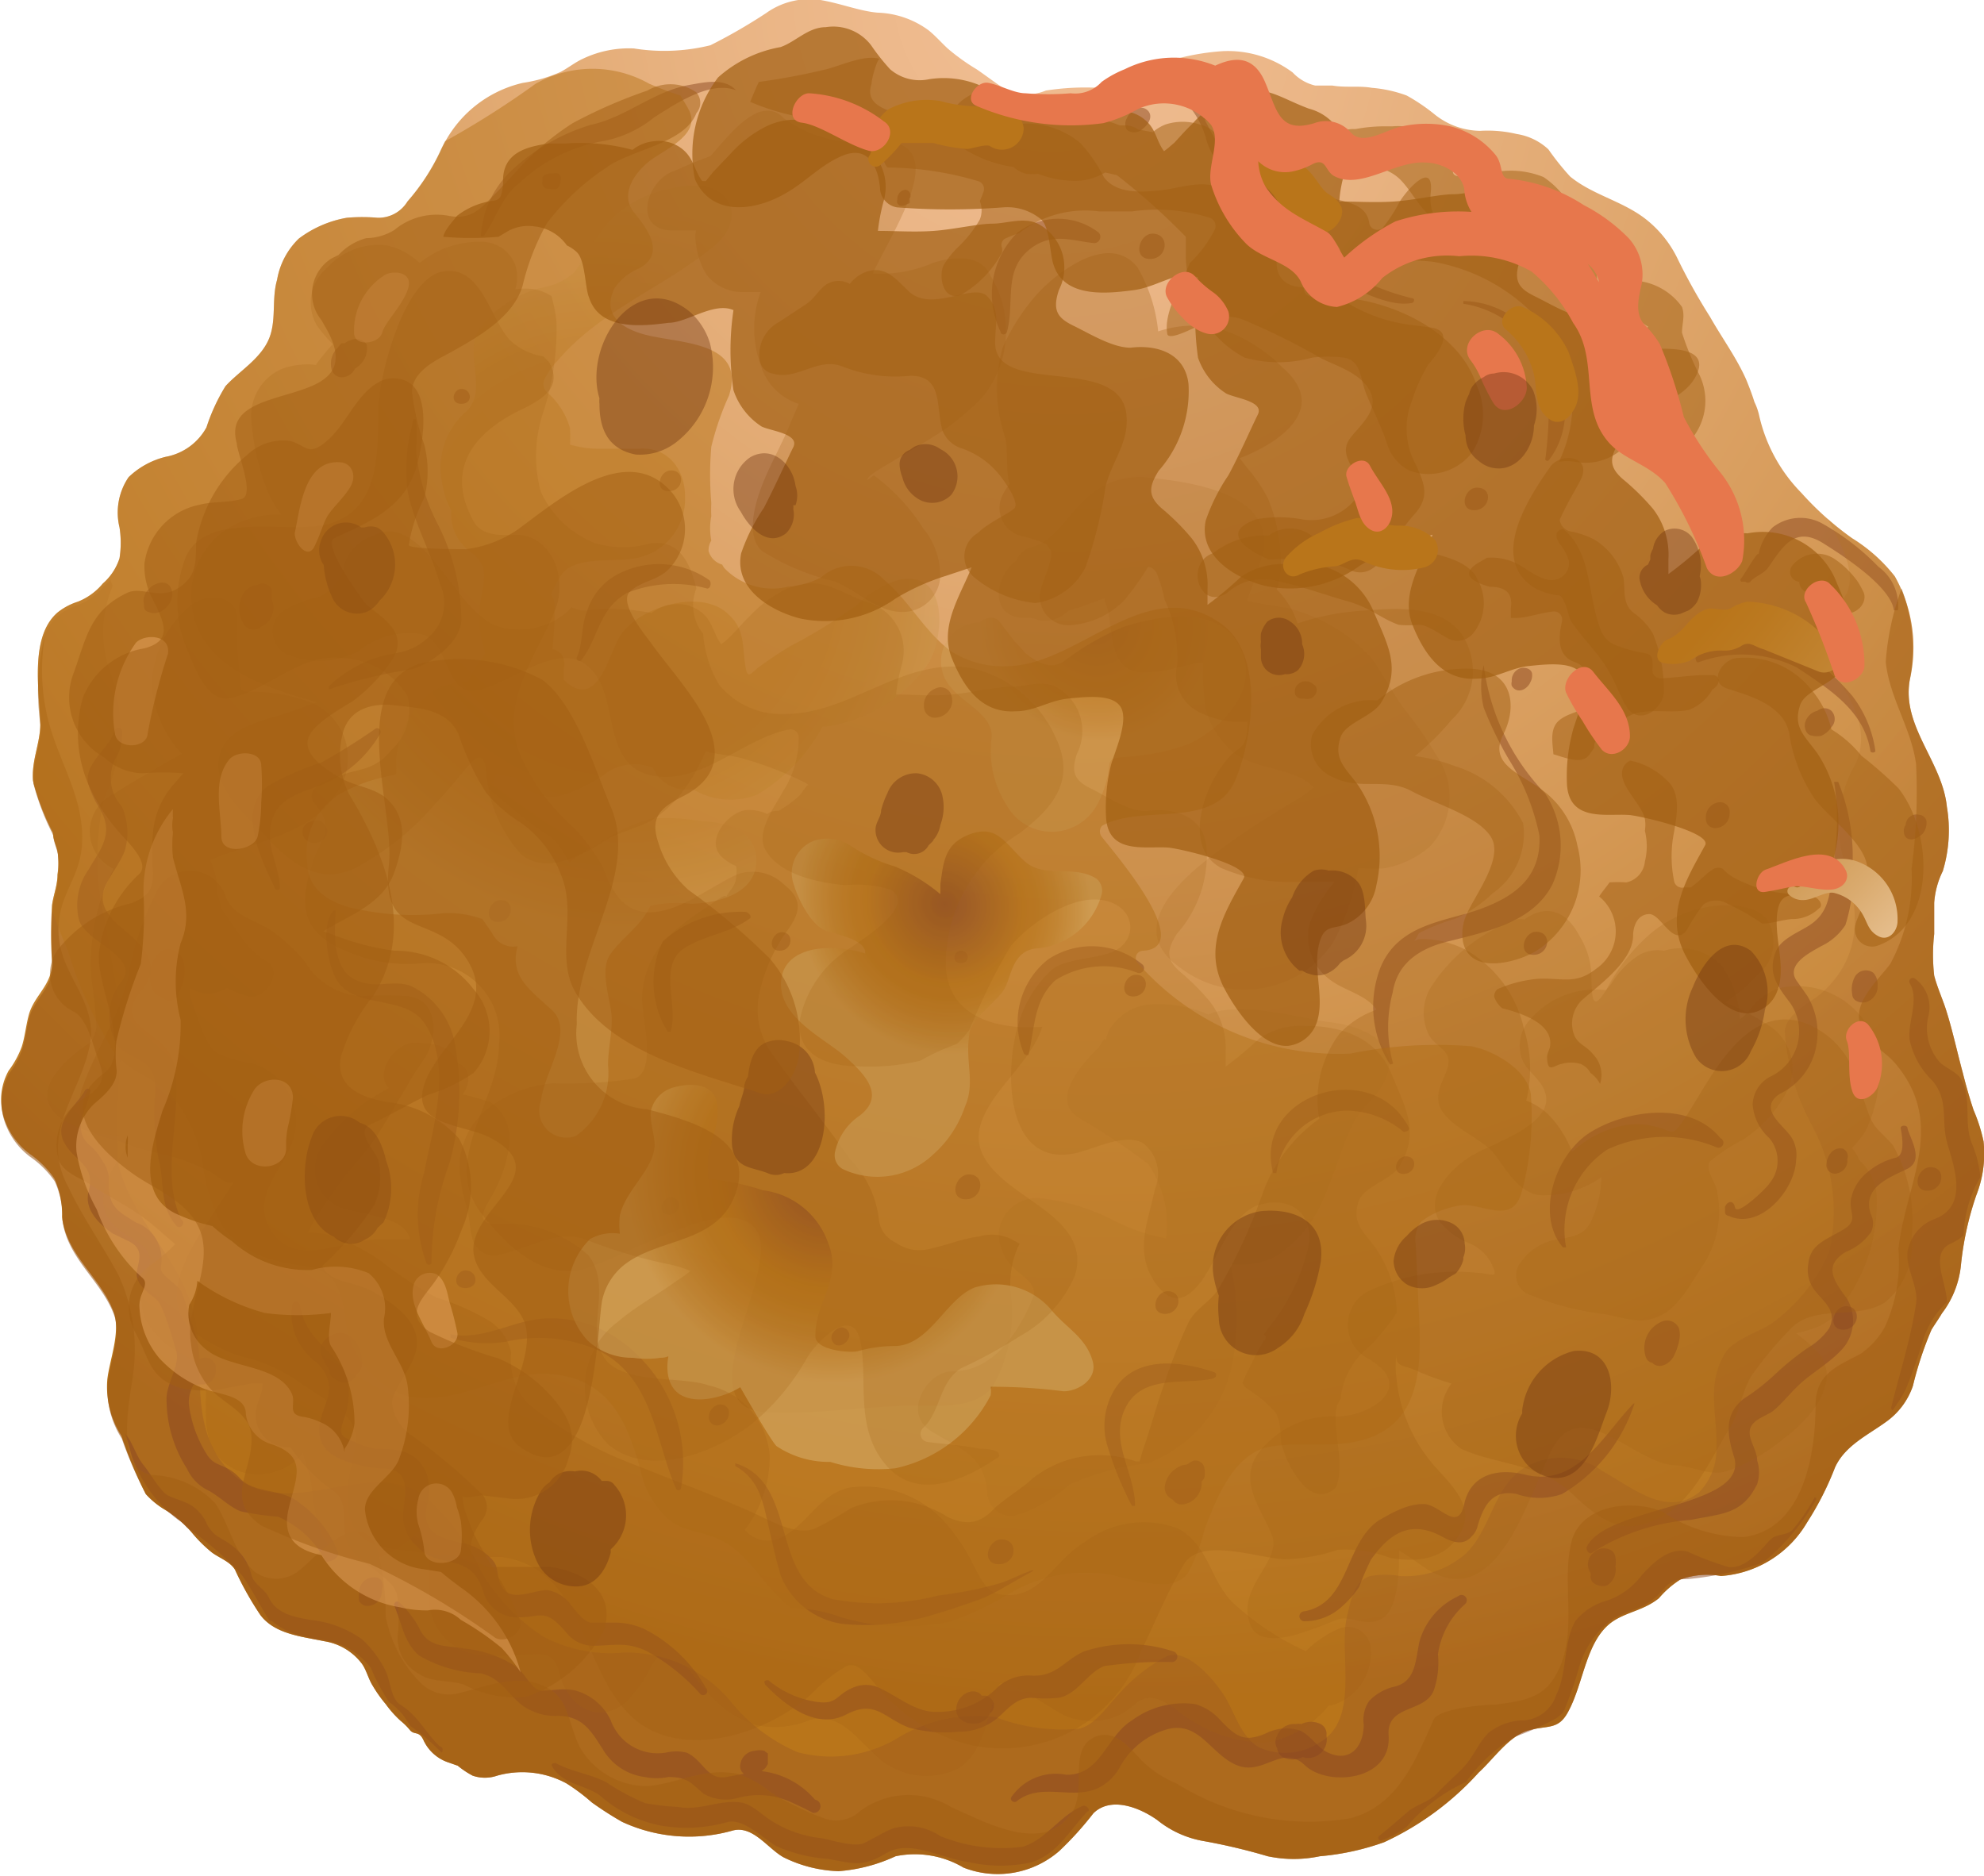 <svg xmlns="http://www.w3.org/2000/svg" xmlns:xlink="http://www.w3.org/1999/xlink" viewBox="0 0 43.82 41.43">
  <defs>
    <style>
      .cls-1 {
        mask: url(#mask);
        filter: url(#luminosity-noclip-3);
      }

      .cls-11, .cls-12, .cls-13, .cls-14, .cls-15, .cls-17, .cls-18, .cls-19, .cls-2, .cls-25, .cls-4, .cls-40, .cls-41, .cls-7 {
        mix-blend-mode: multiply;
      }

      .cls-2 {
        fill: url(#linear-gradient);
      }

      .cls-3 {
        mask: url(#mask-2);
        filter: url(#luminosity-noclip-4);
      }

      .cls-4 {
        fill: url(#radial-gradient);
      }

      .cls-5 {
        isolation: isolate;
      }

      .cls-6 {
        fill: url(#radial-gradient-2);
      }

      .cls-10, .cls-12, .cls-8 {
        fill: #8c4820;
      }

      .cls-11, .cls-14, .cls-15, .cls-22, .cls-23, .cls-24, .cls-28, .cls-40, .cls-8, .cls-9 {
        opacity: 0.5;
      }

      .cls-13, .cls-25, .cls-27 {
        opacity: 0.2;
      }

      .cls-13 {
        fill: url(#radial-gradient-3);
      }

      .cls-14, .cls-18, .cls-24, .cls-25, .cls-26, .cls-27, .cls-29 {
        fill: #a25f12;
      }

      .cls-15 {
        fill: #b9751a;
      }

      .cls-16 {
        mask: url(#mask-3);
      }

      .cls-17 {
        opacity: 0.6;
        fill: url(#linear-gradient-2);
      }

      .cls-18 {
        opacity: 0.3;
      }

      .cls-19, .cls-26 {
        opacity: 0.7;
      }

      .cls-20 {
        fill: url(#radial-gradient-4);
      }

      .cls-21 {
        fill: url(#radial-gradient-5);
      }

      .cls-22 {
        fill: url(#radial-gradient-6);
      }

      .cls-23 {
        fill: url(#radial-gradient-7);
      }

      .cls-24, .cls-26, .cls-27, .cls-28, .cls-30, .cls-31, .cls-32, .cls-33, .cls-34, .cls-35, .cls-36, .cls-37, .cls-38 {
        mix-blend-mode: screen;
      }

      .cls-30 {
        fill: url(#radial-gradient-8);
      }

      .cls-31 {
        fill: url(#radial-gradient-9);
      }

      .cls-32 {
        fill: url(#radial-gradient-10);
      }

      .cls-33 {
        fill: url(#radial-gradient-11);
      }

      .cls-34 {
        fill: url(#radial-gradient-12);
      }

      .cls-35 {
        fill: url(#radial-gradient-13);
      }

      .cls-36 {
        fill: #e7774c;
      }

      .cls-37, .cls-41 {
        opacity: 0.4;
      }

      .cls-38 {
        fill: #f4b573;
      }

      .cls-39 {
        mask: url(#mask-4);
      }

      .cls-40 {
        fill: url(#radial-gradient-14);
      }

      .cls-42 {
        fill: #6f3310;
      }

      .cls-43 {
        filter: url(#luminosity-noclip-2);
      }

      .cls-44 {
        filter: url(#luminosity-noclip);
      }
    </style>
    <filter id="luminosity-noclip" x="0.73" y="-8435.67" width="32.36" height="32766" filterUnits="userSpaceOnUse" color-interpolation-filters="sRGB">
      <feFlood flood-color="#fff" result="bg"/>
      <feBlend in="SourceGraphic" in2="bg"/>
    </filter>
    <mask id="mask" x="0.73" y="-8435.67" width="32.36" height="32766" maskUnits="userSpaceOnUse">
      <g class="cls-44"/>
    </mask>
    <linearGradient id="linear-gradient" x1="1458.74" y1="415.25" x2="1493.91" y2="415.25" gradientTransform="matrix(1, -0.02, 0.02, 1, -1467.37, -361.42)" gradientUnits="userSpaceOnUse">
      <stop offset="0" stop-color="#fff"/>
      <stop offset="0.01" stop-color="#f5f5f5"/>
      <stop offset="0.07" stop-color="#b5b5b5"/>
      <stop offset="0.13" stop-color="#7e7e7e"/>
      <stop offset="0.19" stop-color="#515151"/>
      <stop offset="0.25" stop-color="#2e2e2e"/>
      <stop offset="0.3" stop-color="#141414"/>
      <stop offset="0.35" stop-color="#050505"/>
      <stop offset="0.39"/>
    </linearGradient>
    <filter id="luminosity-noclip-2" x="0" y="-8435.67" width="43.82" height="32766" filterUnits="userSpaceOnUse" color-interpolation-filters="sRGB">
      <feFlood flood-color="#fff" result="bg"/>
      <feBlend in="SourceGraphic" in2="bg"/>
    </filter>
    <mask id="mask-2" x="0" y="-8435.67" width="43.82" height="32766" maskUnits="userSpaceOnUse">
      <g class="cls-43"/>
    </mask>
    <radialGradient id="radial-gradient" cx="1511.03" cy="439.48" r="36.23" gradientTransform="matrix(1.02, 0, 0.05, 1.04, -1540.18, -457.11)" gradientUnits="userSpaceOnUse">
      <stop offset="0.6"/>
      <stop offset="0.63" stop-color="#131313"/>
      <stop offset="0.81" stop-color="#909090"/>
      <stop offset="0.94" stop-color="#e0e0e0"/>
      <stop offset="1" stop-color="#fff"/>
    </radialGradient>
    <radialGradient id="radial-gradient-2" cx="1511.03" cy="439.48" r="36.23" gradientTransform="matrix(1.02, 0, 0.05, 1.04, -1540.18, -457.11)" gradientUnits="userSpaceOnUse">
      <stop offset="0" stop-color="#f1be94"/>
      <stop offset="0.18" stop-color="#eab585"/>
      <stop offset="0.51" stop-color="#d89d5d"/>
      <stop offset="0.98" stop-color="#ba771d"/>
      <stop offset="1" stop-color="#b9751a"/>
    </radialGradient>
    <radialGradient id="radial-gradient-3" cx="1511.03" cy="439.48" r="36.23" gradientTransform="matrix(1.02, 0, 0.05, 1.04, -1540.18, -457.11)" gradientUnits="userSpaceOnUse">
      <stop offset="0.12" stop-color="#d2a45d"/>
      <stop offset="0.2" stop-color="#cb974a"/>
      <stop offset="0.33" stop-color="#c18430"/>
      <stop offset="0.44" stop-color="#bb7920"/>
      <stop offset="0.53" stop-color="#b9751a"/>
      <stop offset="1" stop-color="#7f3d2a"/>
    </radialGradient>
    <filter id="luminosity-noclip-3" x="0.73" y="1.56" width="32.36" height="34.39" filterUnits="userSpaceOnUse" color-interpolation-filters="sRGB">
      <feFlood flood-color="#fff" result="bg"/>
      <feBlend in="SourceGraphic" in2="bg"/>
    </filter>
    <mask id="mask-3" x="0.73" y="1.56" width="32.36" height="34.39" maskUnits="userSpaceOnUse">
      <g class="cls-1">
        <path class="cls-2" d="M26.6,33.8c.25-.66.63-1.68,1.42-1.84s1.85.15,2.64-.42.72-1.75.67-2.71l-.06-1.33a.67.67,0,0,1,.12-.52,1.88,1.88,0,0,1,.78-.34c.28-.08.63.08.91.1,0-.19,0-.37-.06-.55a1,1,0,0,1-.34,0,1.22,1.22,0,0,1-.73-.68,4.39,4.39,0,0,0-.44-.68c0-.06-.9-.64-.9-.32,0,.71-.14,1.29-1,1.36s-2.66-.67-3,.26a1.7,1.7,0,0,1-1.69,1c-1.36-.23-1.38-2.5-1.49-3.62C22.21,23.58,22,22,22.15,21A14.43,14.43,0,0,1,23,18.4a2.31,2.31,0,0,0,.1-1,.52.52,0,0,1,.12-.4,2.86,2.86,0,0,1,1.61-.79c.31-.06.78-.13.78-.55a2.34,2.34,0,0,0-.49-1.43c-.51-.57-1.26-.33-1.87-.21a3.13,3.13,0,0,1-1.52,0,.19.19,0,0,1-.11-.19c.24-1-.94-1.91-1.75-2.28-.34-.16-1-.46-1.31-.18s-.55.64-.88.91-1.26.57-1.51-.16A5.86,5.86,0,0,1,16.25,10a1.19,1.19,0,0,1-1.16-.59,1.16,1.16,0,0,1-.15-1.14c.09-.12.27-.14.38-.23s.29-.42.5-.58a.68.68,0,0,0,.12-1,2.25,2.25,0,0,1-.47-.55C14.8,4.35,17.41,5,17.25,4.12a4.08,4.08,0,0,0-1-1.74l-.18,0a6.19,6.19,0,0,1-1.76-.5,2.55,2.55,0,0,0-2.51,0,19.83,19.83,0,0,1-2,1.27l-.09.18A4.72,4.72,0,0,1,9,4.45a.75.75,0,0,1-.66.36,3.87,3.87,0,0,0-.68,0,2.46,2.46,0,0,0-1.06.46,1.65,1.65,0,0,0-.48.91c-.13.45,0,.93-.2,1.35s-.65.68-.94,1a4.18,4.18,0,0,0-.42.91,1.29,1.29,0,0,1-.9.65,1.79,1.79,0,0,0-.82.45,1.39,1.39,0,0,0-.2,1.11,2.22,2.22,0,0,1,0,.68,1.25,1.25,0,0,1-.37.56,1.37,1.37,0,0,1-.55.4,1.39,1.39,0,0,0-.45.24c-.62.54-.4,1.73-.38,2.46,0,.43-.2.81-.16,1.26a5.48,5.48,0,0,0,.44,1.14c0,.14.07.27.1.41a1.82,1.82,0,0,1,0,.52c0,.23-.09.45-.12.67,0,0,0,.07,0,.11.1.3.22.59.35.9a9.43,9.43,0,0,0,1,2.21c.35.48.85.56,1.25.94a3.28,3.28,0,0,1,.73,1.55,3.71,3.71,0,0,0,.46,1.42,2.4,2.4,0,0,0,.73.58,4.12,4.12,0,0,0,1.18.27c.57.16.68.51.77,1.06A2.05,2.05,0,0,0,9,30.84c1.1.23,2.06-.56,3.14-.49,1.27.08,1.7,1,2,2.09a2,2,0,0,0,.64,1.13c.34.27.73.25,1.1.43.71.33,1,1.09,1.6,1.52a3.19,3.19,0,0,1,1.1.2h0a4.94,4.94,0,0,0,2.41.1,8.33,8.33,0,0,0,1.44-.7,3.29,3.29,0,0,1,2.49-.24c.39.08,1,.26,1.31-.12A4.06,4.06,0,0,0,26.6,33.8Z"/>
      </g>
    </mask>
    <linearGradient id="linear-gradient-2" x1="1458.74" y1="415.25" x2="1493.91" y2="415.25" gradientTransform="matrix(1, -0.02, 0.02, 1, -1467.37, -361.42)" gradientUnits="userSpaceOnUse">
      <stop offset="0" stop-color="#b9751a"/>
      <stop offset="0.39" stop-color="#b9751a"/>
    </linearGradient>
    <radialGradient id="radial-gradient-4" cx="1505.04" cy="464.57" r="4.93" gradientTransform="matrix(1.02, 0, 0.05, 1.04, -1540.18, -457.11)" gradientUnits="userSpaceOnUse">
      <stop offset="0" stop-color="#7f3d2a"/>
      <stop offset="0.47" stop-color="#b9751a"/>
      <stop offset="0.56" stop-color="#bb7920"/>
      <stop offset="0.67" stop-color="#c18430"/>
      <stop offset="0.8" stop-color="#cb974a"/>
      <stop offset="0.88" stop-color="#d2a45d"/>
    </radialGradient>
    <radialGradient id="radial-gradient-5" cx="1507.94" cy="458.73" r="3.62" xlink:href="#radial-gradient-4"/>
    <radialGradient id="radial-gradient-6" cx="1511.48" cy="452.75" r="2.85" xlink:href="#radial-gradient-4"/>
    <radialGradient id="radial-gradient-7" cx="1501.13" cy="451.52" r="8.73" gradientTransform="matrix(1.02, 0, 0.05, 1.04, -1540.18, -457.11)" gradientUnits="userSpaceOnUse">
      <stop offset="0.47" stop-color="#b9751a"/>
      <stop offset="0.56" stop-color="#bb7920"/>
      <stop offset="0.67" stop-color="#c18430"/>
      <stop offset="0.8" stop-color="#cb974a"/>
      <stop offset="0.88" stop-color="#d2a45d"/>
    </radialGradient>
    <radialGradient id="radial-gradient-8" cx="1508.26" cy="437.78" r="30.53" gradientTransform="matrix(1.02, 0, 0.05, 1.04, -1540.18, -457.11)" gradientUnits="userSpaceOnUse">
      <stop offset="0.73" stop-color="#b9751a"/>
      <stop offset="0.76" stop-color="#bb7920"/>
      <stop offset="0.81" stop-color="#c18330"/>
      <stop offset="0.87" stop-color="#cb934a"/>
      <stop offset="0.93" stop-color="#daab6f"/>
      <stop offset="0.99" stop-color="#ecc89d"/>
      <stop offset="1" stop-color="#eecca3"/>
    </radialGradient>
    <radialGradient id="radial-gradient-9" cx="1508.25" cy="437.78" r="30.53" xlink:href="#radial-gradient-8"/>
    <radialGradient id="radial-gradient-10" cx="1508.25" cy="437.78" r="30.53" xlink:href="#radial-gradient-8"/>
    <radialGradient id="radial-gradient-11" cx="1508.25" cy="437.78" r="30.53" xlink:href="#radial-gradient-8"/>
    <radialGradient id="radial-gradient-12" cx="1508.26" cy="437.78" r="30.52" xlink:href="#radial-gradient-8"/>
    <radialGradient id="radial-gradient-13" cx="1508.25" cy="437.78" r="30.53" xlink:href="#radial-gradient-8"/>
    <filter id="luminosity-noclip-4" x="0" y="7.4" width="43.82" height="34.02" filterUnits="userSpaceOnUse" color-interpolation-filters="sRGB">
      <feFlood flood-color="#fff" result="bg"/>
      <feBlend in="SourceGraphic" in2="bg"/>
    </filter>
    <mask id="mask-4" x="0" y="7.4" width="43.82" height="34.02" maskUnits="userSpaceOnUse">
      <g class="cls-3">
        <path class="cls-4" d="M43.81,25.21a3.68,3.68,0,0,0-.22-.69c-.09-.27-.17-.55-.24-.83-.13-.48-.24-1-.39-1.45-.08-.23-.18-.46-.24-.69a4.06,4.06,0,0,1,0-.92c0-.23,0-.45,0-.69a1.87,1.87,0,0,1,.19-.7A3.1,3.1,0,0,0,43,17.82c-.1-1-1-1.77-.82-2.8a3.21,3.21,0,0,0-.33-2.29,3.59,3.59,0,0,0-.94-.84,6.69,6.69,0,0,1-1.12-1,3.55,3.55,0,0,1-.94-1.73,1.33,1.33,0,0,0-.1-.28c-.05-.16-.11-.32-.18-.49a9.66,9.66,0,0,0-.55-1,2.19,2.19,0,0,1,0,1.08,17.81,17.81,0,0,0-.37,2,2.23,2.23,0,0,0,.19,1.27c.24.55.52.56,1,.77a1.2,1.2,0,0,1,.78,1,.69.69,0,0,1-.19.61,1.55,1.55,0,0,0-.28.93c-.07.42-.34.45.06.8a3.44,3.44,0,0,0,1.2.81c.25.08.51.12.76.19a1.34,1.34,0,0,1,1,.72,1.67,1.67,0,0,1,0,1.48c-.36.77-.84,1.4-.48,2.31.22.55.44,1.24,0,1.72a3.49,3.49,0,0,1-.63.52,1.22,1.22,0,0,0-.55,1.06,3.19,3.19,0,0,0-.1,1.19,2.11,2.11,0,0,1,.15.66c0,.47-.32.68-.72.84s-.61-.09-.89-.3a1.12,1.12,0,0,1-.26.11c-.32.1-.68-.12-1-.11s-.24.77-.31,1.06c.27.4.48.78.11,1.3s-.81.34-1.2.06a17.11,17.11,0,0,1,0,2.15.18.18,0,0,1-.12.13,4.34,4.34,0,0,0-1.54.49.19.19,0,0,1-.27-.2,1.83,1.83,0,0,0-.11-.84c-.31.42-.38,1-.75,1.35a5.57,5.57,0,0,1-1.87.89.18.18,0,0,1-.26-.15c-.17-1.15-1.29-1-2.18-1,.35.77,1.17,2,.52,2.63A2.34,2.34,0,0,1,27,35a.18.18,0,0,1-.07-.24c.26-.46.39-1.27-.36-1.42a2,2,0,0,0-1.31.2,2.53,2.53,0,0,1-1.73.26.74.74,0,0,0-.9.35.55.55,0,0,1-.15.19c-.28.22-.54.45-.81.67a1.48,1.48,0,0,1-1.32.16.19.19,0,0,1-.11-.26c.43-1.07-.45-1-1-1.6a3.14,3.14,0,0,1-.58-1.19c-.11-.32-.41-1.09-.81-1.17a1.19,1.19,0,0,0-.76.26,2.86,2.86,0,0,1-1.12.41c0,1.21-.16,2.39-1.65,2.19a3.31,3.31,0,0,1-2-.8A1.52,1.52,0,0,1,12,31.89l-.18-.44a13.13,13.13,0,0,1-2.16-.82c-.14.38-.41.87-.87.62S8,30.34,7.63,29.88c-.57-.73-1.18.27-1.86-.09-.84-.44-.82-1.4-1.24-2.16a.17.17,0,0,1,.13-.26c1-.12.3-1.22.58-1.87s1.09-1.37,1.17-2.22S6,22.14,5.2,21.85a1.93,1.93,0,0,1-1-.7,5.23,5.23,0,0,1-.46-1.4,7.44,7.44,0,0,1-.31-1.3c-.05-.39,0-.76,0-1.15a3,3,0,0,0-.52-1.38,2.78,2.78,0,0,0-2-1.28,13,13,0,0,0,0,1.43c0,.43-.2.81-.16,1.26a5.48,5.48,0,0,0,.44,1.14c0,.14.07.27.1.41a1.82,1.82,0,0,1,0,.52c0,.23-.09.45-.12.67a9,9,0,0,0,0,1.27c0,.51-.41.73-.52,1.18-.06.23-.08.46-.15.68a2.1,2.1,0,0,1-.29.53,1.32,1.32,0,0,0-.1,1.05,1.62,1.62,0,0,0,.57.79,2.13,2.13,0,0,1,.54.54,1.9,1.9,0,0,1,.17.85c.1.85.86,1.34,1.14,2.1.16.44-.09,1.05-.14,1.49a2,2,0,0,0,.31,1.24A9.38,9.38,0,0,0,3.22,33a1.83,1.83,0,0,0,.43.35,2.46,2.46,0,0,1,.62.54,3.09,3.09,0,0,0,.41.4c.16.12.4.2.51.38a7.07,7.07,0,0,0,.56,1c.32.43.94.48,1.41.58a1.29,1.29,0,0,1,.82.48c.11.14.15.34.25.5a3,3,0,0,0,.29.41,2.35,2.35,0,0,0,.33.37,1.39,1.39,0,0,1,.21.21c.1.11.2,0,.3.23a.93.93,0,0,0,.55.48l.2.07a1.9,1.9,0,0,0,.33.22.83.83,0,0,0,.54,0,2.05,2.05,0,0,1,1.53.17,4.3,4.3,0,0,1,.56.42,7.65,7.65,0,0,0,.67.43,3.52,3.52,0,0,0,2.45.19c.44-.11.76.39,1.11.59a2.94,2.94,0,0,0,1.22.31A3.64,3.64,0,0,0,19.78,41a2.1,2.1,0,0,1,1.5.25,2.07,2.07,0,0,0,2.12-.37,7.3,7.3,0,0,0,.75-.83c.38-.37,1-.14,1.41.15a2.23,2.23,0,0,0,1,.46A13.15,13.15,0,0,1,28,41a2.79,2.79,0,0,0,1.15,0,5.62,5.62,0,0,0,1.42-.31,6.45,6.45,0,0,0,2.09-1.54c.33-.3.67-.81,1.1-.93s.66,0,.88-.42c.35-.65.39-1.6,1-2,.31-.2.68-.24,1-.5a2.07,2.07,0,0,1,.47-.41,1.71,1.71,0,0,1,.9-.08,2.4,2.4,0,0,0,1.9-1.18,6.66,6.66,0,0,0,.62-1.22c.22-.48.72-.71,1.12-1a1.61,1.61,0,0,0,.6-.8,7.83,7.83,0,0,1,.41-1.24c.08-.13.16-.24.23-.36s0,0,0,0a2.1,2.1,0,0,0,.42-1.06,6.81,6.81,0,0,1,.34-1.55A2.51,2.51,0,0,0,43.81,25.21Z"/>
      </g>
    </mask>
    <radialGradient id="radial-gradient-14" cx="1511.03" cy="439.48" r="36.23" gradientTransform="matrix(1.02, 0, 0.05, 1.04, -1540.18, -457.11)" gradientUnits="userSpaceOnUse">
      <stop offset="0.6" stop-color="#f1be94"/>
      <stop offset="0.64" stop-color="#ebb788"/>
      <stop offset="0.89" stop-color="#c78839"/>
      <stop offset="1" stop-color="#b9751a"/>
    </radialGradient>
  </defs>
  <g class="cls-5">
    <g id="Layer_2" data-name="Layer 2">
      <g id="Layer_1-2" data-name="Layer 1">
        <g>
          <g>
            <path class="cls-6" d="M43.81,25.21a3.68,3.68,0,0,0-.22-.69c-.09-.27-.17-.55-.24-.83-.13-.48-.24-1-.39-1.45-.08-.23-.18-.46-.24-.69a4.06,4.06,0,0,1,0-.92c0-.23,0-.45,0-.69a1.87,1.87,0,0,1,.19-.7A3.1,3.1,0,0,0,43,17.82c-.1-1-1-1.77-.82-2.8a3.21,3.21,0,0,0-.33-2.29,3.59,3.59,0,0,0-.94-.84,6.69,6.69,0,0,1-1.12-1,3.55,3.55,0,0,1-.94-1.73,1.33,1.33,0,0,0-.1-.28c-.05-.16-.11-.32-.18-.49-.21-.48-.54-.93-.8-1.39a13.22,13.22,0,0,1-.71-1.27,2.48,2.48,0,0,0-.75-.92c-.51-.38-1.14-.51-1.63-.91a5.73,5.73,0,0,1-.48-.6,1.32,1.32,0,0,0-.7-.34,2.78,2.78,0,0,0-.81-.07,1.64,1.64,0,0,1-1-.36,4.22,4.22,0,0,0-.62-.42,2.87,2.87,0,0,0-.77-.17c-.28-.05-.58,0-.87-.05-.12,0-.25,0-.38,0a1,1,0,0,1-.5-.29A2.4,2.4,0,0,0,27,1.13a5.35,5.35,0,0,0-1.81.45c-.29.11-.57.23-.86.36h-.07A5.62,5.62,0,0,0,23.1,2,1.12,1.12,0,0,1,22.24,2c-.23-.15-.45-.32-.67-.47a4.7,4.7,0,0,1-.64-.46c-.14-.13-.27-.28-.42-.4A2,2,0,0,0,19.39.28C19,.25,18.55.07,18.12,0a1.64,1.64,0,0,0-1.2.29A12.06,12.06,0,0,1,15.69,1,4.25,4.25,0,0,1,14,1.07a2.37,2.37,0,0,0-1.11.22c-.18.08-.34.21-.51.3a3.19,3.19,0,0,1-.83.24A2.63,2.63,0,0,0,9.72,3.36,4.72,4.72,0,0,1,9,4.45a.75.75,0,0,1-.66.36,3.87,3.87,0,0,0-.68,0,2.46,2.46,0,0,0-1.06.46,1.65,1.65,0,0,0-.48.91c-.13.45,0,.93-.2,1.35s-.65.68-.94,1a4.18,4.18,0,0,0-.42.91,1.29,1.29,0,0,1-.9.65,1.79,1.79,0,0,0-.82.45,1.39,1.39,0,0,0-.2,1.11,2.22,2.22,0,0,1,0,.68,1.25,1.25,0,0,1-.37.56,1.37,1.37,0,0,1-.55.4,1.39,1.39,0,0,0-.45.24c-.62.54-.4,1.73-.38,2.46,0,.43-.2.81-.16,1.26a5.48,5.48,0,0,0,.44,1.14c0,.14.07.27.1.41a1.82,1.82,0,0,1,0,.52c0,.23-.09.45-.12.67a9,9,0,0,0,0,1.27c0,.51-.41.73-.52,1.18-.06.23-.08.46-.15.68a2.1,2.1,0,0,1-.29.53,1.32,1.32,0,0,0-.1,1.05,1.62,1.62,0,0,0,.57.79,2.13,2.13,0,0,1,.54.54,1.9,1.9,0,0,1,.17.85c.1.85.86,1.34,1.14,2.1.16.44-.09,1.05-.14,1.49a2,2,0,0,0,.31,1.24A9.38,9.38,0,0,0,3.22,33a1.83,1.83,0,0,0,.43.35,2.46,2.46,0,0,1,.62.54,3.09,3.09,0,0,0,.41.4c.16.12.4.2.51.38a7.07,7.07,0,0,0,.56,1c.32.43.94.48,1.41.58a1.29,1.29,0,0,1,.82.48c.11.14.15.34.25.5a3,3,0,0,0,.29.41,2.35,2.35,0,0,0,.33.37,1.39,1.39,0,0,1,.21.21c.1.11.2,0,.3.23a.93.93,0,0,0,.55.48l.2.07a1.9,1.9,0,0,0,.33.22.83.83,0,0,0,.54,0,2.05,2.05,0,0,1,1.53.17,4.3,4.3,0,0,1,.56.42,7.65,7.65,0,0,0,.67.43,3.52,3.52,0,0,0,2.45.19c.44-.11.76.39,1.11.59a2.94,2.94,0,0,0,1.22.31A3.64,3.64,0,0,0,19.78,41a2.1,2.1,0,0,1,1.5.25,2.07,2.07,0,0,0,2.12-.37,7.3,7.3,0,0,0,.75-.83c.38-.37,1-.14,1.41.15a2.23,2.23,0,0,0,1,.46A13.15,13.15,0,0,1,28,41a2.79,2.79,0,0,0,1.15,0,5.62,5.62,0,0,0,1.42-.31,6.45,6.45,0,0,0,2.09-1.54c.33-.3.67-.81,1.1-.93s.66,0,.88-.42c.35-.65.39-1.6,1-2,.31-.2.68-.24,1-.5a2.07,2.07,0,0,1,.47-.41,1.71,1.71,0,0,1,.9-.08,2.4,2.4,0,0,0,1.9-1.18,6.66,6.66,0,0,0,.62-1.22c.22-.48.72-.71,1.12-1a1.61,1.61,0,0,0,.6-.8,7.83,7.83,0,0,1,.41-1.24c.08-.13.16-.24.23-.36s0,0,0,0a2.1,2.1,0,0,0,.42-1.06,6.81,6.81,0,0,1,.34-1.55A2.51,2.51,0,0,0,43.81,25.21Z"/>
            <g class="cls-7">
              <path class="cls-8" d="M24.27,5.14a1.47,1.47,0,0,0-1.8,0,1.91,1.91,0,0,0-.37,2.19c0,.07.12.08.14,0,.17-.61-.07-1.29.43-1.76s1-.25,1.5-.2A.14.14,0,0,0,24.27,5.14Z"/>
              <path class="cls-8" d="M15.66,12.81a1.94,1.94,0,0,0-2.08-.09,1.39,1.39,0,0,0-.62.8c-.13.32-.08.7-.22,1a.06.06,0,0,0,.1.06c.38-.49.38-1.12,1-1.48A2.77,2.77,0,0,1,15.62,13C15.7,13,15.72,12.85,15.66,12.81Z"/>
              <path class="cls-8" d="M8.3,16.09a13.41,13.41,0,0,1-1.2.75,6,6,0,0,0-1.18.52c-.71.52-.13,1.65.15,2.26a.06.06,0,0,0,.11,0c0-.39-.2-.73-.22-1.13,0-.74.45-.91,1-1.1A2.67,2.67,0,0,0,8.4,16.2.08.08,0,0,0,8.3,16.09Z"/>
              <path class="cls-8" d="M16.43,20.14a2.58,2.58,0,0,0-1.79.65,2.07,2.07,0,0,0,.11,2s.05,0,.06,0c.19-.57-.29-1.47.31-1.85.43-.28,1-.33,1.42-.64C16.64,20.26,16.53,20.13,16.43,20.14Z"/>
              <path class="cls-8" d="M25.24,21.31a1.75,1.75,0,0,0-2.09-.12,1.77,1.77,0,0,0-.53,2.09s.09.06.1,0c.14-.6.11-1.18.59-1.63a2,2,0,0,1,1.82-.16A.11.11,0,0,0,25.24,21.31Z"/>
              <path class="cls-8" d="M31.12,24.91c-.82-1.59-3.46-.73-3,1,0,0,.07,0,.07,0a1.6,1.6,0,0,1,1.55-1.38A2,2,0,0,1,31,25S31.14,25,31.12,24.91Z"/>
              <path class="cls-8" d="M38,25.14c-.69-.85-2.12-.61-2.89-.12s-1.2,1.83-.59,2.53a0,0,0,0,0,.07,0,2.13,2.13,0,0,1,.91-2.16,3,3,0,0,1,2.41-.05A.09.09,0,0,0,38,25.14Z"/>
              <path class="cls-8" d="M26.82,30.31c-.75-.26-1.77-.37-2.22.41A1.54,1.54,0,0,0,24.48,32,7.56,7.56,0,0,0,25,33.26s.08,0,.07,0c0-.73-.58-1.43-.21-2.17s1.29-.5,1.93-.64C26.88,30.42,26.88,30.33,26.82,30.31Z"/>
              <path class="cls-8" d="M10.06,23.13a1.77,1.77,0,0,0-1-1.36c-.45-.14-.78.1-1.25-.15s-.43-1.09-.39-1.51c0,0,0,0-.05,0-.27.26-.15,1.07,0,1.4.33.84,1.53.41,2,1.08.64.94.18,2.35,0,3.31a3.09,3.09,0,0,0,.05,2,.06.06,0,0,0,.11,0,6.46,6.46,0,0,1,.4-2.22A5.82,5.82,0,0,0,10.06,23.13Z"/>
              <path class="cls-8" d="M13.74,29.64a2.59,2.59,0,0,0-1.62-.52c-.74,0-1.4.5-2.17.35a0,0,0,0,0,0,.08,2.78,2.78,0,0,0,1.25.08,3.24,3.24,0,0,1,2,.19c1.23.6,1.27,2,1.73,3.06a.06.06,0,0,0,.11,0A3.32,3.32,0,0,0,13.74,29.64Z"/>
              <path class="cls-8" d="M22.8,34.68c-.22.08-.42.18-.65.27a8.51,8.51,0,0,1-1.42.29,5.44,5.44,0,0,1-2.34.08c-1.41-.41-.74-2.57-2.15-3a0,0,0,0,0,0,.06c.52.29.61.78.73,1.31s.16.72.27,1.1a1.72,1.72,0,0,0,1.39,1.08,5.06,5.06,0,0,0,2-.21c.32-.09.66-.21,1-.33s.78-.42,1.19-.63C22.82,34.7,22.81,34.68,22.8,34.68Z"/>
              <path class="cls-8" d="M34.13,17.53a5,5,0,0,1-1.36-2.84s0,0,0,0a2,2,0,0,0,0,.94,8.14,8.14,0,0,0,.56,1.15A5.06,5.06,0,0,1,34,18.45c.05.92-.54,1.35-1.31,1.63s-1.8.32-2.2,1.29a2.39,2.39,0,0,0,.21,2.14s.09,0,.06-.05a3,3,0,0,1,0-1.54c.11-.7.67-1,1.28-1.14.83-.21,1.83-.42,2.25-1.25A2.1,2.1,0,0,0,34.13,17.53Z"/>
              <path class="cls-8" d="M31.2,6.59a5.08,5.08,0,0,1-1.79-.81c-.56-.41-.72-1-1.13-1.52s-1.09-.58-1.41-1.13-.33-.77-.81-1c0,0,0,0,0,0a2,2,0,0,1,.57.9,1.26,1.26,0,0,0,.25.52,2.77,2.77,0,0,0,.68.45,2.58,2.58,0,0,1,.88,1.15,2.67,2.67,0,0,0,1,1c.48.21,1.23.65,1.75.54C31.24,6.67,31.25,6.6,31.2,6.59Z"/>
              <path class="cls-8" d="M32.32,6.65a0,0,0,0,0,0,.06,2.24,2.24,0,0,1,1.88,1.86,9.24,9.24,0,0,1-.07,1.58.05.05,0,0,0,.09,0C35.21,8.83,33.94,6.66,32.32,6.65Z"/>
              <path class="cls-8" d="M40.91,15.37a6.11,6.11,0,0,0-1.09-1,1.79,1.79,0,0,0-2.37.16s0,.11.06.1a2.74,2.74,0,0,1,2.19.12c.68.46,1.46.93,1.61,1.83,0,.06.12.05.11,0A2.57,2.57,0,0,0,40.91,15.37Z"/>
              <path class="cls-8" d="M9.66,11.56a4.38,4.38,0,0,1-.47-1.62,3.82,3.82,0,0,0,0-.68s-.07,0-.06,0S9,9.79,9,9.93a3.88,3.88,0,0,0,0,.9c.14.72.52,1.37.72,2.07a1,1,0,0,1-.3,1.21c-.35.32-.67.29-1.08.41a2.77,2.77,0,0,0-1.08.64s0,.09,0,.07a10.41,10.41,0,0,1,1.85-.45c.41-.12,1.08-.6,1.08-1.1A4.75,4.75,0,0,0,9.66,11.56Z"/>
              <path class="cls-8" d="M16.26,2c-.25-.29-.71-.18-1-.13-.81.13-1.42.72-2.22.89a4.46,4.46,0,0,0-1.68.95,2.17,2.17,0,0,0-.74,1.51,0,0,0,0,0,.06,0c.28-.39.37-.83.77-1.16a3.68,3.68,0,0,1,1.79-.93,2.51,2.51,0,0,0,1.21-.54c.45-.28,1.24-.83,1.82-.59C16.26,2,16.28,2,16.26,2Z"/>
              <path class="cls-8" d="M41.49,12.52a5.4,5.4,0,0,0-1.23-.95,1,1,0,0,0-1.11.08,1.16,1.16,0,0,0-.31.6c0-.12-.31.44-.38.52a.05.05,0,0,0,0,.08l.09,0a.08.08,0,0,0,.11,0c.09-.12.29-.17.39-.31.3-.42.57-.95,1.22-.54.43.27,1.49.95,1.56,1.48,0,0,.08,0,.09,0A1.06,1.06,0,0,0,41.49,12.52Z"/>
            </g>
            <g class="cls-9">
              <g>
                <path class="cls-10" d="M41.8,31.15a3.21,3.21,0,0,0,.29-.46,11.25,11.25,0,0,0,.39-1.11,2,2,0,0,1,.52-.82c0-.43-.38-1.05.06-1.28a1.35,1.35,0,0,0,.31-.19A2.68,2.68,0,0,1,43.74,26a2.48,2.48,0,0,0-.17-.7c-.22-.5,0-1-.26-1.47-.09-.15-.33-.24-.46-.36a1.14,1.14,0,0,1-.25-1.06.79.79,0,0,0-.31-.8.08.08,0,0,0-.11.11c.22.36-.06.88,0,1.26a1.77,1.77,0,0,0,.5.89c.37.44.19.87.32,1.35s.51,1.4-.26,1.7a.93.93,0,0,0-.58.61c-.14.39.22.85.16,1.26-.12.79-.36,1.53-.55,2.3A.08.08,0,0,0,41.8,31.15Z"/>
                <path class="cls-10" d="M40.08,33.07a4.22,4.22,0,0,1-.48.71c-.12.14-.34.09-.48.21s-.52.68-.95.62a6.94,6.94,0,0,1-.9-.34c-.4-.1-.75.24-1,.51a1.61,1.61,0,0,1-.83.59,1.33,1.33,0,0,0-.65.44c-.27.49-.17,1.13-.42,1.63a.81.81,0,0,1-.8.56,1.31,1.31,0,0,0-.69.27c-.2.19-.32.49-.5.7s-.42.4-.62.62-.47.26-.67.43-.41.36-.63.53a.06.06,0,0,0,.06.1,2.35,2.35,0,0,0,.54-.29,3.78,3.78,0,0,1,1.32-1,3.61,3.61,0,0,1,1.08-1,6.29,6.29,0,0,0,.92-.41l.13-.11.05-.09a9.25,9.25,0,0,0,.32-.93,2,2,0,0,1,.74-1.06c.26-.16.6-.22.83-.39s.19-.17.29-.26a.55.55,0,0,1,.44-.23h0l.08,0a6.82,6.82,0,0,0,1.6-.34l.13-.07a4.94,4.94,0,0,0,1.13-1.36A.05.05,0,0,0,40.08,33.07Z"/>
                <path class="cls-10" d="M23.91,39.89c-.5.21-.79.73-1.32.9a3.57,3.57,0,0,1-1.83-.24,1.24,1.24,0,0,0-1.05-.16c-.22.09-.42.22-.63.32s-.75-.08-.94-.11A2.53,2.53,0,0,1,17,40.19c-.2-.13-.41-.35-.65-.38-.48-.06-.88.19-1.38.1a5.94,5.94,0,0,1-.71-.08,4.74,4.74,0,0,1-.86-.46c-.36-.19-.76-.23-1.13-.43,0,0-.12,0-.08.07.24.41.7.4,1.05.64a2.84,2.84,0,0,0,1.34.67,3.31,3.31,0,0,0,1.47-.07c.36-.11.8.36,1.1.53a3.46,3.46,0,0,0,1.15.28c.59.11.76.18,1.28-.13s1.2.12,1.82.2a3.16,3.16,0,0,0,1.4,0c.56-.19.83-.71,1.22-1.12C24.1,40,24,39.85,23.91,39.89Z"/>
                <path class="cls-10" d="M9.71,38.57c-.33-.32-.47-.67-.87-.92-.21-.13-.22-.55-.33-.76A2.39,2.39,0,0,0,8,36.21a2.38,2.38,0,0,0-1.14-.43c-.34-.06-.75-.13-.92-.49-.09-.2-.34-.29-.39-.52a1.14,1.14,0,0,0-.45-.65c-.22-.17-.36-.16-.52-.44a.94.94,0,0,0-.37-.44c-.16-.09-.34-.13-.5-.21s-.37-.46-.54-.67-.24-.51-.41-.7c.07.18.11.38.16.53a3,3,0,0,0,1,1.37.79.79,0,0,1,.2.17A7.35,7.35,0,0,1,5.35,34.8c.23.34.4.67.6,1H6a1.52,1.52,0,0,0,.76.35l.23.06a1.6,1.6,0,0,1,1.2.63,4.41,4.41,0,0,0,.4.75,1.81,1.81,0,0,1,.32.3l.16.24a4.64,4.64,0,0,1,.68.58A.08.08,0,0,0,9.71,38.57Z"/>
              </g>
              <path class="cls-10" d="M7.46,34.26a2.49,2.49,0,0,0-.84-1.06c-.4-.34-1-.2-1.32-.55s-.55-.22-.74-.54A2.68,2.68,0,0,1,4.17,31a.79.79,0,0,1,.11-.42.13.13,0,0,0,.08,0l.09,0a.3.3,0,0,0,.32-.31.29.29,0,0,1,0-.09.24.24,0,0,0-.36-.16,2.51,2.51,0,0,0-.18-.8A5,5,0,0,0,4,28.52c-.09-.17-.47-.35-.45-.53A.86.86,0,0,0,3,27c-.38-.24-.61-.33-.6-.89a.64.64,0,0,0-.12-.44A1.37,1.37,0,0,0,2,25.31c-.45-.36-.06-.82,0-1.23a.07.07,0,0,0-.12,0c-.17.32-.7.69-.47,1.14s.7.49.55,1.08c-.11.41.21.72.52.94l.35.17c.42.2.18.51.19.75s.29.42.44.55.34.83.43,1.12-.16.63-.21,1a2.83,2.83,0,0,0,.45,1.61,1,1,0,0,0,.41.45c.28.13.5.38.77.49a5.93,5.93,0,0,0,.83.12,2.13,2.13,0,0,1,1.06,1C7.27,34.5,7.52,34.44,7.46,34.26Z"/>
              <path class="cls-10" d="M18,39.75a1.82,1.82,0,0,0-1.18-.63l0,0a.36.36,0,0,0,.14-.16c0-.07,0-.18,0-.23l-.08-.06a.49.49,0,0,0-.21,0,.35.35,0,0,0-.32.31.21.21,0,0,0,.08.2l-.34.06c-.47.12-.55-.37-.93-.53a1,1,0,0,0-.45,0,1.1,1.1,0,0,1-1.22-.71,1.22,1.22,0,0,0-.78-.66c-.24-.06-.49,0-.73,0s-.36-.36-.57-.52a2.53,2.53,0,0,0-1.16-.41c-.39-.07-.8,0-1-.47a2.27,2.27,0,0,0-.43-.55.07.07,0,0,0-.11.08c.17.4.21.81.55,1.1a2.9,2.9,0,0,0,1.35.39c.54.11.67.64,1.14.83a1.22,1.22,0,0,0,.56.11c.55,0,.73.31,1,.73a1.26,1.26,0,0,0,.93.62,1.3,1.3,0,0,0,.52,0c.42,0,.5.13.78.37a1,1,0,0,0,.77.09,1.7,1.7,0,0,1,1.17.1c.15.07.33.15.47.23A.12.12,0,0,0,18,39.75Z"/>
              <path class="cls-10" d="M42.13,24.92c0-.08-.16-.07-.15,0s.13.6-.11.65a1.54,1.54,0,0,0-.61.31,1,1,0,0,0-.37.57c-.08.33.19.49-.18.71s-.73.32-.77.75a.74.74,0,0,0,.14.59c.19.25.51.45.32.84a1.49,1.49,0,0,1-.47.43,6.06,6.06,0,0,0-.74.6,4.81,4.81,0,0,1-.67.52c-.44.33-.38.79-.22,1.29.34,1.13-2.85,1.08-3.26,2,0,.08.07.17.13.11a4.74,4.74,0,0,1,2.18-.72c.67-.14,1.13-.11,1.46-.79a.84.84,0,0,0,0-.52c0-.16-.09-.31-.14-.47-.14-.42.32-.48.51-.64s.4-.43.63-.63.59-.42.84-.68a.94.94,0,0,0,.12-1.19c-.3-.4-.48-.71,0-1a1.24,1.24,0,0,0,.55-.43.43.43,0,0,0,0-.4c-.2-.59.41-.81.8-1S42.19,25.16,42.13,24.92Z"/>
              <path class="cls-10" d="M32.2,35.26a1.57,1.57,0,0,0-.85,1c-.09.43-.08.9-.58,1a1.13,1.13,0,0,0-.53.31.74.74,0,0,0-.12.52c0,.5-.32.87-.83.6-.21-.11-.41-.45-.66-.49a1,1,0,0,0-.68.09c-.46.19-.63.09-1-.3a1.18,1.18,0,0,0-.55-.35A1.91,1.91,0,0,0,25,38c-.57.35-.68,1.21-1.45,1.2a1.19,1.19,0,0,0-1.21.49c-.05.07.05.14.11.1.56-.45,1.26,0,1.85-.32a1.11,1.11,0,0,0,.43-.43,1.73,1.73,0,0,1,1-.83c.75-.24,1,.54,1.59.78s1-.48,1.5,0,1.92.35,1.85-.66c-.05-.69.81-.49,1-1a1.89,1.89,0,0,0,.09-.79,1.82,1.82,0,0,1,.6-1.11A.11.11,0,0,0,32.2,35.26Z"/>
              <path class="cls-10" d="M3.88,23.69a1,1,0,0,0-.46-.76c-.39-.31-.76-.51-.29-1.05a.79.79,0,0,0,.2-.51c0-.36-.43-.69-.67-.9-.79-.68-.19-1,.09-1.66a1.42,1.42,0,0,0-.06-1,.92.92,0,0,1-.11-1.1,1.11,1.11,0,0,0,.12-.57.09.09,0,0,0-.17,0c-.1.37-.69.73-.58,1.18a2.39,2.39,0,0,0,.25.54c.34.56,0,.92-.24,1.34a1.37,1.37,0,0,0-.22,1.1c.12.52,1.43.84.91,1.42a1.22,1.22,0,0,0-.14,1.2c.2.58.93.31.92,1.16a5.44,5.44,0,0,0,.08,1.56c.13.51,0,1,.4,1.45A.07.07,0,0,0,4,26.93C3.54,25.94,4,24.72,3.88,23.69Z"/>
              <path class="cls-10" d="M15.59,37.28A3.26,3.26,0,0,0,14.27,36a1.53,1.53,0,0,0-.66-.16h-.54c-.18,0-.4-.32-.52-.47a.84.84,0,0,0-.46-.25c-.28,0-.74.24-.95,0s-.09-.46-.25-.65a1.14,1.14,0,0,0-.65-.38c-.47-.12-.93-.19-.81-.83a1.35,1.35,0,0,0,0-.69C9.22,32,8.71,32,8.29,32a1.83,1.83,0,0,1-.45-.15c-.36-.14-.35-.18-.24-.52a1.64,1.64,0,0,0,.08-.85A1,1,0,0,0,7.39,30c-.36-.39-.67-.61-.76-1.16a.09.09,0,0,0-.18,0A1.32,1.32,0,0,0,7,30.1c.69.69-.23,1.16.14,1.83.2.36,1,.49,1.32.51.7,0,.44.67.44,1.09a.94.94,0,0,0,.3.62c.49.54,1.19.1,1.47,1a.78.78,0,0,0,.83.57c.44,0,.54-.21,1,.33a.76.76,0,0,0,.61.3c.45,0,.75-.1,1.21.14a4.48,4.48,0,0,1,1.15.93A.09.09,0,0,0,15.59,37.28Z"/>
              <path class="cls-10" d="M25.93,36.48a3.13,3.13,0,0,0-2,0c-.42.19-.6.56-1.15.53a1,1,0,0,0-.8.31,1.87,1.87,0,0,1-1.32.49c-.45,0-.84-.35-1.24-.53a.71.71,0,0,0-.59,0c-.42.18-.32.42-.95.28a2.16,2.16,0,0,1-.91-.45c-.05,0-.12,0-.07.1.45.47,1.14,1,1.79.66s.83.08,1.39.29a3,3,0,0,0,1.08.09,1.33,1.33,0,0,0,.88-.31c.22-.19.4-.44.75-.44a3,3,0,0,0,.6,0c.41-.08.63-.56,1-.7a9.05,9.05,0,0,1,1.48-.09A.12.12,0,0,0,25.93,36.48Z"/>
              <path class="cls-10" d="M36.08,31c-.67.69-1.24,1.86-2.4,1.57-.61-.15-1.2,0-1.34.65s-.54,0-.9,0-.69.19-1,.37c-.75.53-.63,1.81-1.63,2a.11.11,0,0,0,0,.22,1.22,1.22,0,0,0,.8-.3,2.25,2.25,0,0,0,.41-.46,6.39,6.39,0,0,1,.26-.6c.41-.58.87-.89,1.57-.51.2.11.46.22.65,0a.48.48,0,0,0,.14-.25c.13-.43.32-.8.86-.69a1.52,1.52,0,0,0,1,0,3.6,3.6,0,0,0,1.6-2A.06.06,0,0,0,36.08,31Z"/>
              <path class="cls-10" d="M40.6,17.27a0,0,0,1,0-.09,0,5.58,5.58,0,0,1,0,1.68c-.11.57,0,1.14-.55,1.49-.23.15-.63.3-.74.58-.17.45,0,.72.31,1.12a1.1,1.1,0,0,1-.41,1.63.72.72,0,0,0-.41.63,1.12,1.12,0,0,0,.37.74.78.78,0,0,1,0,1c-.05.09-.72.74-.76.53s-.21-.1-.22,0v.07c0,.06,0,.1.09.12.69.31,1.46-.58,1.48-1.24a.74.74,0,0,0-.08-.46c-.15-.29-.8-.65-.28-1a1.45,1.45,0,0,0,.81-1.08A1.57,1.57,0,0,0,39.92,22l-.24-.34c-.25-.37.34-.64.54-.76a1.3,1.3,0,0,0,.54-.47A3.8,3.8,0,0,0,40.92,19,4.37,4.37,0,0,0,40.6,17.27Z"/>
            </g>
            <g class="cls-11">
              <path class="cls-12" d="M27.4,14.33a0,0,0,0,0,0,.09A0,0,0,0,0,27.4,14.33Z"/>
              <path class="cls-12" d="M11.06,19.88c-.27,0-.4.48-.06.48S11.39,19.88,11.06,19.88Z"/>
              <path class="cls-12" d="M21,15.32a.25.25,0,0,0-.32-.12.42.42,0,0,0-.27.31.56.56,0,0,0,0,.13.24.24,0,0,0,.27.21.39.39,0,0,0,.35-.33A.46.46,0,0,0,21,15.32Z"/>
              <path class="cls-12" d="M20,4.19a.2.2,0,0,0-.18.22.11.11,0,0,0,0,.08c.07.13.23,0,.27,0a.36.36,0,0,0,0-.1A.13.13,0,0,0,20,4.19Z"/>
              <path class="cls-12" d="M25.46,5.16c-.31,0-.45.56-.06.56S25.85,5.17,25.46,5.16Z"/>
              <path class="cls-12" d="M32.62,10.77c-.28,0-.41.5-.06.5S33,10.77,32.62,10.77Z"/>
              <path class="cls-12" d="M38.2,17.89a.21.21,0,0,0-.23-.17.33.33,0,0,0-.29.28.53.53,0,0,0,0,.12.2.2,0,0,0,.22.17A.32.32,0,0,0,38.2,18,.48.48,0,0,0,38.2,17.89Z"/>
              <path class="cls-12" d="M33.93,20.58c-.28,0-.42.51-.06.51S34.29,20.58,33.93,20.58Z"/>
              <path class="cls-12" d="M31.05,25.54c-.22,0-.33.39-.05.39S31.33,25.54,31.05,25.54Z"/>
              <path class="cls-12" d="M25.79,28.52c-.28,0-.41.5-.06.5S26.15,28.52,25.79,28.52Z"/>
              <path class="cls-12" d="M22.12,34c-.31,0-.46.55-.06.55S22.51,34,22.12,34Z"/>
              <path class="cls-12" d="M16.09,31.13a.2.2,0,0,0-.24-.1.28.28,0,0,0-.19.24.18.18,0,0,0,.25.2A.28.28,0,0,0,16.09,31.13Z"/>
              <path class="cls-12" d="M10.28,28.06c-.22,0-.32.39,0,.39S10.55,28.06,10.28,28.06Z"/>
              <path class="cls-12" d="M7.22,18.3a.5.5,0,0,0-.08-.12c-.09-.11-.27-.05-.36,0a.24.24,0,0,0,0,.39.3.3,0,0,0,.41-.08A.24.24,0,0,0,7.22,18.3Z"/>
              <path class="cls-12" d="M14.82,10.39c-.26,0-.38.46-.05.46S15.15,10.39,14.82,10.39Z"/>
              <path class="cls-12" d="M12.33,3.83a.38.38,0,0,0-.13,0h-.06a.25.25,0,0,0-.16.08h0l0,.06h0V4h0V4a.19.19,0,0,0,0,.08.13.13,0,0,0,.11.09h.05a.29.29,0,0,0,.16,0A.2.2,0,0,0,12.38,4,.14.14,0,0,0,12.33,3.83Z"/>
              <path class="cls-12" d="M10.19,8.59c-.18,0-.27.33,0,.33S10.42,8.59,10.19,8.59Z"/>
              <path class="cls-12" d="M25.36,2.45l0,0c-.16-.17-.41,0-.47.16a.25.25,0,0,0,0,.26.27.27,0,0,0,.32,0l0,0C25.37,2.75,25.47,2.58,25.36,2.45Z"/>
              <path class="cls-12" d="M40.45,15.7a.24.24,0,0,0-.31,0,.36.36,0,0,0-.26.23c-.05.11,0,.31.15.32a.44.44,0,0,0,.2,0,.51.51,0,0,0,.22-.19A.26.26,0,0,0,40.45,15.7Z"/>
              <path class="cls-12" d="M25.09,21.53c-.27,0-.39.48-.06.48S25.42,21.53,25.09,21.53Z"/>
              <path class="cls-12" d="M21.22,21c-.15,0-.22.27,0,.27S21.41,21,21.22,21Z"/>
              <path class="cls-12" d="M17.27,20.59c-.23,0-.34.41-.05.41S17.55,20.59,17.27,20.59Z"/>
              <path class="cls-12" d="M33.84,14.9c0-.13-.16-.17-.26-.14a.28.28,0,0,0-.19.29.18.18,0,0,0,0,.1c.12.19.34.08.41-.08A.32.32,0,0,0,33.84,14.9Z"/>
              <path class="cls-12" d="M29,15.11l0,0a.2.2,0,0,0-.13-.06.24.24,0,0,0-.26.15.26.26,0,0,0,0,.15.17.17,0,0,0,.11.08l.08,0a.33.33,0,0,0,.14,0C29.06,15.4,29.16,15.19,29,15.11Z"/>
              <path class="cls-12" d="M26.6,32.64a.54.54,0,0,0,0-.22.2.2,0,0,0-.26-.15l-.13.08a.4.4,0,0,0-.21.07.56.56,0,0,0-.27.39.28.28,0,0,0,.17.31l0,0a.24.24,0,0,0,.22.11.48.48,0,0,0,.42-.51A.36.36,0,0,0,26.6,32.64Z"/>
              <path class="cls-12" d="M37.08,29.33a.29.29,0,0,0-.35-.15.63.63,0,0,0-.37.82.18.18,0,0,0,.13.1l0,0c.17.17.42,0,.49-.17a1.27,1.27,0,0,0,.12-.39A.56.56,0,0,0,37.08,29.33Z"/>
              <path class="cls-12" d="M8,30.13s0,0,0-.05a.78.78,0,0,0-.07-.3.5.5,0,0,0-.32-.33c-.23-.07-.59.17-.53.43a1.44,1.44,0,0,0,.2.39s0,.05,0,.08,0,0,0,0a.27.27,0,0,0,.15.13.26.26,0,0,0,.19.06.3.3,0,0,0,.26-.18A.35.35,0,0,0,8,30.13Z"/>
              <path class="cls-12" d="M4.07,21.34v0A.41.41,0,0,0,3.86,21c-.16-.1-.34,0-.43.15a.69.69,0,0,0,0,.8.4.4,0,0,0,.16.08,0,0,0,0,1,0,0A.21.21,0,0,0,3.93,22a.09.09,0,0,0,0-.07A.2.2,0,0,0,4,21.8.89.89,0,0,0,4.07,21.34Z"/>
              <path class="cls-12" d="M6,13.23a.27.27,0,0,0,0-.12.19.19,0,0,0,0-.1.23.23,0,0,0-.32-.09h0a.42.42,0,0,0-.3.18.66.66,0,0,0,0,.68.25.25,0,0,0,.39.06.41.41,0,0,0,.2-.17A.47.47,0,0,0,6,13.23Z"/>
              <path class="cls-12" d="M8.1,7.61a.29.29,0,0,0-.37-.09.24.24,0,0,0-.11.06l-.08,0h0l-.1.12a.49.49,0,0,0-.12.44.24.24,0,0,0,.18.19h0a.31.31,0,0,0,.26-.08.28.28,0,0,0,.08-.11A.51.51,0,0,0,8.1,7.61Z"/>
              <path class="cls-12" d="M3.78,13c-.07-.17-.25-.15-.38-.08a.31.31,0,0,0-.11.09l0,0a.35.35,0,0,0-.11.34c0,.08,0,.14.11.17a.28.28,0,0,0,.22,0C3.66,13.49,3.88,13.23,3.78,13Z"/>
              <path class="cls-12" d="M8.42,34.9a.22.22,0,0,0-.19-.06.33.33,0,0,0-.3.36.45.45,0,0,0,0,.16.22.22,0,0,0,.15.11.33.33,0,0,0,.31-.15.46.46,0,0,0,.05-.23A.22.22,0,0,0,8.42,34.9Z"/>
              <g class="cls-7">
                <path class="cls-10" d="M21.64,37.36h0l0,0s0,0,0,0Z"/>
                <path class="cls-10" d="M21.73,37.45c.07.06,0,0,0,0s0,0-.05,0h0v0a.19.19,0,0,0-.08-.07.28.28,0,0,0-.22,0,.4.4,0,0,0-.26.39c0,.26.35.36.55.27a.32.32,0,0,0,.19-.19A.22.22,0,0,0,21.73,37.45Z"/>
              </g>
              <path class="cls-12" d="M29.3,38.36a.25.25,0,0,1,0-.07.25.25,0,0,0-.13-.21.49.49,0,0,0-.43,0,.28.28,0,0,0-.12,0,.4.4,0,0,0-.41.25.28.28,0,0,0,0,.29h0a.25.25,0,0,0,.12.19.49.49,0,0,0,.44,0A.41.41,0,0,0,29.3,38.36Z"/>
              <path class="cls-12" d="M35.68,34.6a.65.65,0,0,0,0-.2.21.21,0,0,0-.12-.17h0a.32.32,0,0,0-.37.07.33.33,0,0,0-.06.44h0a.22.22,0,0,1,0,.08c0,.18.22.24.36.2A.41.41,0,0,0,35.68,34.6Z"/>
              <path class="cls-12" d="M40.77,28.85c-.29,0-.42.52-.06.52S41.13,28.85,40.77,28.85Z"/>
              <path class="cls-12" d="M42.64,25.78c-.3,0-.43.52-.07.52S43,25.78,42.64,25.78Z"/>
              <path class="cls-12" d="M40.7,25.37a.26.26,0,0,0-.25.08.41.41,0,0,0-.11.26.19.19,0,0,0,.26.2.28.28,0,0,0,.2-.31A.18.18,0,0,0,40.7,25.37Z"/>
              <path class="cls-12" d="M41.38,21.49a.28.28,0,0,0-.41.08.58.58,0,0,0-.06.39c0,.16.2.21.32.17a.36.36,0,0,0,.24-.36A.39.39,0,0,0,41.38,21.49Z"/>
              <path class="cls-12" d="M42.4,18a.24.24,0,0,0-.31.22.24.24,0,0,0,0,.27c.12.12.3,0,.38-.08a.38.38,0,0,0,.08-.24C42.56,18.08,42.47,18,42.4,18Z"/>
              <path class="cls-12" d="M40.47,12.93c-.12-.13-.3,0-.38.08l-.06.11a.18.18,0,0,0,0,.2.21.21,0,0,0,.26,0l.11-.08A.25.25,0,0,0,40.47,12.93Z"/>
              <path class="cls-12" d="M37.42,10.12c-.27,0-.4.48-.06.48S37.75,10.13,37.42,10.12Z"/>
              <path class="cls-12" d="M35.67,6.06a.29.29,0,0,0-.22.07.4.4,0,0,0-.08.28.21.21,0,0,0,.17.18.3.3,0,0,0,.27-.09.34.34,0,0,0,.1-.26A.21.21,0,0,0,35.67,6.06Z"/>
              <g class="cls-7">
                <path class="cls-10" d="M32.87,4.33c-.08-.1-.25,0-.3.06a.67.67,0,0,0-.06.12h0a.14.14,0,0,0,0,.16.17.17,0,0,0,.23,0h0l.06,0C32.89,4.58,33,4.42,32.87,4.33Z"/>
                <path class="cls-10" d="M32.74,4.66h0Z"/>
              </g>
              <path class="cls-12" d="M30.15,3.46c-.21,0-.3.36,0,.37S30.4,3.46,30.15,3.46Z"/>
              <path class="cls-12" d="M21.4,25.94c-.31,0-.45.55-.07.55S21.78,25.94,21.4,25.94Z"/>
              <path class="cls-12" d="M14.82,26.45c-.22,0-.32.38-.05.38S15.08,26.45,14.82,26.45Z"/>
              <path class="cls-12" d="M18.59,29.32c-.11,0-.26.14-.22.27v0c.08.24.36.1.39-.08v0A.18.18,0,0,0,18.59,29.32Z"/>
            </g>
            <path class="cls-13" d="M43.81,25.21a3.68,3.68,0,0,0-.22-.69c-.09-.27-.17-.55-.24-.83-.13-.48-.24-1-.39-1.45-.08-.23-.18-.46-.24-.69a4.06,4.06,0,0,1,0-.92c0-.23,0-.45,0-.69a1.87,1.87,0,0,1,.19-.7A3.1,3.1,0,0,0,43,17.82c-.1-1-1-1.77-.82-2.8a3.21,3.21,0,0,0-.33-2.29,3.59,3.59,0,0,0-.94-.84,5.58,5.58,0,0,1-.55-.44c.39.72.85,1.57.08,2-.17.08-.19.24-.32.34-.38.28-.21.65.14.9A2.38,2.38,0,0,1,41,15.78a1.39,1.39,0,0,1,0,1.06,2.75,2.75,0,0,0-.3,2.08c.36,1.12.48,2.15-.45,3-.26.23-.79.46-.83.85A4.94,4.94,0,0,0,40,24.82a4,4,0,0,1,.4,2.83,3.82,3.82,0,0,1-1.15,1.49c-.33.29-1,.41-1.19.82-.36.68-.13,1.26-.15,2a1.37,1.37,0,0,1-.38,1c-.71.57-1.47-.1-2.14-.47a1.58,1.58,0,0,0-1.83,0c-.59.47-.65,1.3-1.18,1.82a2,2,0,0,1-1.46.5,2,2,0,0,0-.65,0c-.37.11-.44.56-.52.9-.19.83.3,2.27-.61,2.78a1.39,1.39,0,0,1-1.34.1c-.39-.23-.53-.76-.75-1.12s-.83-1.07-1.27-.89a3.62,3.62,0,0,0-1.07.84c-.24.25-.5.66-.86.76A4.07,4.07,0,0,1,22,37.93a3.33,3.33,0,0,0-2.19.47,2.87,2.87,0,0,1-2.2.3,3.85,3.85,0,0,1-1.43-1.07,3,3,0,0,0-2.4-1.13A3.17,3.17,0,0,1,12,36.15a4.29,4.29,0,0,1-1.37-1.44A5,5,0,0,0,9.33,33C8,32.16,6.22,33.77,5,32.42c-.8-.91-.49-2.1-.67-3.17C4.11,27.88,2.9,27,2.61,25.69a15.22,15.22,0,0,1,.08-2.61c0-.93-.24-1.85-.38-2.78a5.86,5.86,0,0,1,0-2.7A3.52,3.52,0,0,0,2.49,15a2.63,2.63,0,0,1,0-2.06l-.06-.15c0,.06-.1.11-.15.17a1.37,1.37,0,0,1-.55.4,1.39,1.39,0,0,0-.45.24c-.62.54-.4,1.73-.38,2.46,0,.43-.2.81-.16,1.26a5.48,5.48,0,0,0,.44,1.14c0,.14.07.27.1.41a1.82,1.82,0,0,1,0,.52c0,.23-.09.45-.12.67a9,9,0,0,0,0,1.27c0,.51-.41.73-.52,1.18-.06.23-.08.46-.15.68a2.1,2.1,0,0,1-.29.53,1.32,1.32,0,0,0-.1,1.05,1.62,1.62,0,0,0,.57.79,2.13,2.13,0,0,1,.54.54,1.9,1.9,0,0,1,.17.85c.1.85.86,1.34,1.14,2.1.16.44-.09,1.05-.14,1.49a2,2,0,0,0,.31,1.24A9.38,9.38,0,0,0,3.22,33a1.83,1.83,0,0,0,.43.35,2.46,2.46,0,0,1,.62.54,3.09,3.09,0,0,0,.41.4c.16.12.4.2.51.38a7.07,7.07,0,0,0,.56,1c.32.43.94.48,1.41.58a1.29,1.29,0,0,1,.82.48c.11.14.15.34.25.5a3,3,0,0,0,.29.41,2.35,2.35,0,0,0,.33.37,1.39,1.39,0,0,1,.21.21c.1.11.2,0,.3.23a.93.93,0,0,0,.55.48l.2.07a1.9,1.9,0,0,0,.33.22.83.83,0,0,0,.54,0,2.05,2.05,0,0,1,1.53.17,4.3,4.3,0,0,1,.56.42,7.65,7.65,0,0,0,.67.43,3.52,3.52,0,0,0,2.45.19c.44-.11.76.39,1.11.59a2.94,2.94,0,0,0,1.22.31A3.64,3.64,0,0,0,19.78,41a2.1,2.1,0,0,1,1.5.25,2.07,2.07,0,0,0,2.12-.37,7.3,7.3,0,0,0,.75-.83c.38-.37,1-.14,1.41.15a2.23,2.23,0,0,0,1,.46A13.15,13.15,0,0,1,28,41a2.79,2.79,0,0,0,1.15,0,5.62,5.62,0,0,0,1.42-.31,6.45,6.45,0,0,0,2.09-1.54c.33-.3.67-.81,1.1-.93s.66,0,.88-.42c.35-.65.39-1.6,1-2,.31-.2.68-.24,1-.5a2.07,2.07,0,0,1,.47-.41,1.71,1.71,0,0,1,.9-.08,2.4,2.4,0,0,0,1.9-1.18,6.66,6.66,0,0,0,.62-1.22c.22-.48.72-.71,1.12-1a1.61,1.61,0,0,0,.6-.8,7.83,7.83,0,0,1,.41-1.24c.08-.13.16-.24.23-.36s0,0,0,0a2.1,2.1,0,0,0,.42-1.06,6.81,6.81,0,0,1,.34-1.55A2.51,2.51,0,0,0,43.81,25.21Z"/>
            <path class="cls-14" d="M43.81,25.21a3.68,3.68,0,0,0-.22-.69c-.09-.27-.17-.55-.24-.83-.13-.48-.24-1-.39-1.45-.08-.23-.18-.46-.24-.69a4.06,4.06,0,0,1,0-.92c0-.23,0-.45,0-.69a1.87,1.87,0,0,1,.19-.7A3.1,3.1,0,0,0,43,17.82c-.1-1-1-1.77-.82-2.8A3.77,3.77,0,0,0,42,13a5.85,5.85,0,0,0-.35,1.62c.08.79.57,1.48.67,2.26a12.73,12.73,0,0,1-.1,2.31,4,4,0,0,1-.47,2.1c-.23.32-.86.87-.65,1.35s.51.55.77.86c1.13,1.35.22,2.64.06,4.08a3.47,3.47,0,0,1-.3,1.73,1.77,1.77,0,0,1-.53.59c-.5.27-1,.43-1,1.13,0,1.1-.27,2.75-1.59,2.92a3.28,3.28,0,0,1-1.79-.56c-.66-.28-1.76-.16-2,.62-.27,1,.2,2.15-.42,3.09-.29.44-.78.48-1.26.55-.23,0-1.27.08-1.38.34-.4.9-.79,1.89-1.83,2.17A5.51,5.51,0,0,1,26,39.4a2.51,2.51,0,0,1-.78-.51c-.26-.28-.59-.69-1-.54-.64.24-.23,1.14-.52,1.64-.59,1-1.89.28-2.7-.08A1.79,1.79,0,0,0,19,40a.78.78,0,0,1-.83.15A6,6,0,0,1,17,39.57a2.14,2.14,0,0,0-.71-.39c-.75-.15-1.32.22-2,.27a1.71,1.71,0,0,1-1.46-.82c-.21-.35-.27-1-.58-1.24-.62-.51-1.45-.16-2.08,0a.89.89,0,0,1-.9-.24,2.82,2.82,0,0,1-.75-1.45,6.06,6.06,0,0,0-.2-1.53c-.38-.92-1.34.22-1.69.5a.81.81,0,0,1-1,.05c-.46-.4-.54-1-.87-1.51a2,2,0,0,0-1.41-.63c-.9-.16-.42-1.88-.39-2.41a3.9,3.9,0,0,0-.34-2c-.35-.66-.79-1.27-1.11-1.95C.85,25,1.8,24.18,2,23c.11-.91-.62-1.44-.7-2.29s.42-1.24.5-1.94c.12-1.05-.47-1.86-.73-2.84A4.55,4.55,0,0,1,1,14a5.09,5.09,0,0,0-.1,2.05c0,.43-.2.81-.16,1.26a5.48,5.48,0,0,0,.44,1.14c0,.14.07.27.1.41a1.82,1.82,0,0,1,0,.52c0,.23-.09.45-.12.67a9,9,0,0,0,0,1.27c0,.51-.41.73-.52,1.18-.06.23-.08.46-.15.68a2.1,2.1,0,0,1-.29.53,1.32,1.32,0,0,0-.1,1.05,1.62,1.62,0,0,0,.57.79,2.13,2.13,0,0,1,.54.54,1.9,1.9,0,0,1,.17.85c.1.85.86,1.34,1.14,2.1.16.44-.09,1.05-.14,1.49a2,2,0,0,0,.31,1.24A9.38,9.38,0,0,0,3.22,33a1.83,1.83,0,0,0,.43.35,2.46,2.46,0,0,1,.62.54,3.09,3.09,0,0,0,.41.4c.16.12.4.2.51.38a7.07,7.07,0,0,0,.56,1c.32.43.94.48,1.41.58a1.29,1.29,0,0,1,.82.48c.11.14.15.34.25.5a3,3,0,0,0,.29.41,2.35,2.35,0,0,0,.33.37,1.39,1.39,0,0,1,.21.21c.1.11.2,0,.3.23a.93.93,0,0,0,.55.48l.2.07a1.9,1.9,0,0,0,.33.22.83.83,0,0,0,.54,0,2.05,2.05,0,0,1,1.53.17,4.3,4.3,0,0,1,.56.42,7.65,7.65,0,0,0,.67.43,3.52,3.52,0,0,0,2.45.19c.44-.11.76.39,1.11.59a2.94,2.94,0,0,0,1.22.31A3.64,3.64,0,0,0,19.78,41a2.1,2.1,0,0,1,1.5.25,2.07,2.07,0,0,0,2.12-.37,7.3,7.3,0,0,0,.75-.83c.38-.37,1-.14,1.41.15a2.23,2.23,0,0,0,1,.46A13.15,13.15,0,0,1,28,41a2.79,2.79,0,0,0,1.15,0,5.62,5.62,0,0,0,1.42-.31,6.45,6.45,0,0,0,2.09-1.54c.33-.3.67-.81,1.1-.93s.66,0,.88-.42c.35-.65.39-1.6,1-2,.31-.2.68-.24,1-.5a2.07,2.07,0,0,1,.47-.41,1.71,1.71,0,0,1,.9-.08,2.4,2.4,0,0,0,1.9-1.18,6.66,6.66,0,0,0,.62-1.22c.22-.48.72-.71,1.12-1a1.61,1.61,0,0,0,.6-.8,7.83,7.83,0,0,1,.41-1.24c.08-.13.16-.24.23-.36s0,0,0,0a2.1,2.1,0,0,0,.42-1.06,6.81,6.81,0,0,1,.34-1.55A2.51,2.51,0,0,0,43.81,25.21Z"/>
            <path class="cls-15" d="M26.6,33.8c.25-.66.63-1.68,1.42-1.84s1.85.15,2.64-.42.72-1.75.67-2.71l-.06-1.33a.67.67,0,0,1,.12-.52,1.88,1.88,0,0,1,.78-.34c.51-.14,1.24.5,1.45-.35a6.35,6.35,0,0,0,.19-2.13c-.08-.48-.64-.84-1.11-1l-.19-.05a9.63,9.63,0,0,0-2.68.16,5.89,5.89,0,0,1-4.7-2,.16.16,0,0,1,.11-.27c1.17-.06-.56-2.08-.9-2.51a.19.19,0,0,1,0-.25c.88-.49,2.47.09,2.94-1,.38-.88.66-2.76-.29-3.45-1.6-1.17-3.09.83-4.65.92A2.15,2.15,0,0,1,21,14.38c-.58-.43-.92-1.11-1.47-1.57a1,1,0,0,0-1.39-.06,1.86,1.86,0,0,1-.74.21A1.47,1.47,0,0,1,16,12.55a.56.56,0,0,1-.05-.08.43.43,0,0,1-.3-.3.41.41,0,0,1,.06-.23,1.43,1.43,0,0,1,0-.54,2.85,2.85,0,0,1,0-.29,7.32,7.32,0,0,1,0-1.24,6.29,6.29,0,0,1,.39-1.13c.4-1.25-1.19-1.14-1.93-1.37-.5-.15-.86-.46-.6-1a1.23,1.23,0,0,1,.54-.44c.58-.31.23-.83-.1-1.23s0-.87.32-1.13,1.18-.59.88-1.15c-.05-.1-.12-.2-.18-.31-.23-.07-.45-.16-.69-.26a2.55,2.55,0,0,0-2.51,0,19.83,19.83,0,0,1-2,1.27l-.09.18A4.72,4.72,0,0,1,9,4.45a.75.75,0,0,1-.66.36,3.87,3.87,0,0,0-.68,0,2.46,2.46,0,0,0-1.06.46,1.65,1.65,0,0,0-.48.91c-.13.45,0,.93-.2,1.35s-.65.68-.94,1a4.18,4.18,0,0,0-.42.91,1.29,1.29,0,0,1-.9.65,1.79,1.79,0,0,0-.82.45,1.39,1.39,0,0,0-.2,1.11,2.22,2.22,0,0,1,0,.68,1.25,1.25,0,0,1-.37.56,1.37,1.37,0,0,1-.55.4,1.39,1.39,0,0,0-.45.24c-.62.54-.4,1.73-.38,2.46,0,.43-.2.81-.16,1.26a5.48,5.48,0,0,0,.44,1.14c0,.14.07.27.1.41a1.82,1.82,0,0,1,0,.52c0,.23-.09.45-.12.67,0,0,0,.07,0,.11.1.3.22.59.35.9a9.43,9.43,0,0,0,1,2.21c.35.48.85.56,1.25.94a3.28,3.28,0,0,1,.73,1.55,3.71,3.71,0,0,0,.46,1.42,2.4,2.4,0,0,0,.73.58,4.12,4.12,0,0,0,1.18.27c.57.16.68.51.77,1.06A2.05,2.05,0,0,0,9,30.84c1.1.23,2.06-.56,3.14-.49,1.27.08,1.7,1,2,2.09a2,2,0,0,0,.64,1.13c.34.27.73.25,1.1.43.71.33,1,1.09,1.6,1.52a3.19,3.19,0,0,1,1.1.2h0a4.94,4.94,0,0,0,2.41.1,8.33,8.33,0,0,0,1.44-.7,3.29,3.29,0,0,1,2.49-.24c.39.08,1,.26,1.31-.12A4.06,4.06,0,0,0,26.6,33.8Z"/>
            <g class="cls-16">
              <path class="cls-17" d="M26.6,33.8c.25-.66.63-1.68,1.42-1.84s1.85.15,2.64-.42.72-1.75.67-2.71l-.06-1.33a.67.67,0,0,1,.12-.52,1.88,1.88,0,0,1,.78-.34c.28-.08.63.08.91.1,0-.19,0-.37-.06-.55a1,1,0,0,1-.34,0,1.22,1.22,0,0,1-.73-.68,4.39,4.39,0,0,0-.44-.68c0-.06-.9-.64-.9-.32,0,.71-.14,1.29-1,1.36s-2.66-.67-3,.26a1.7,1.7,0,0,1-1.69,1c-1.36-.23-1.38-2.5-1.49-3.62C22.21,23.58,22,22,22.15,21A14.43,14.43,0,0,1,23,18.4a2.31,2.31,0,0,0,.1-1,.52.52,0,0,1,.12-.4,2.86,2.86,0,0,1,1.61-.79c.31-.06.78-.13.78-.55a2.34,2.34,0,0,0-.49-1.43c-.51-.57-1.26-.33-1.87-.21a3.13,3.13,0,0,1-1.52,0,.19.19,0,0,1-.11-.19c.24-1-.94-1.91-1.75-2.28-.34-.16-1-.46-1.31-.18s-.55.64-.88.91-1.26.57-1.51-.16A5.86,5.86,0,0,1,16.25,10a1.19,1.19,0,0,1-1.16-.59,1.16,1.16,0,0,1-.15-1.14c.09-.12.27-.14.38-.23s.29-.42.5-.58a.68.68,0,0,0,.12-1,2.25,2.25,0,0,1-.47-.55C14.8,4.35,17.41,5,17.25,4.12a4.08,4.08,0,0,0-1-1.74l-.18,0a6.19,6.19,0,0,1-1.76-.5,2.55,2.55,0,0,0-2.51,0,19.83,19.83,0,0,1-2,1.27l-.09.18A4.72,4.72,0,0,1,9,4.45a.75.75,0,0,1-.66.36,3.87,3.87,0,0,0-.68,0,2.46,2.46,0,0,0-1.06.46,1.65,1.65,0,0,0-.48.91c-.13.45,0,.93-.2,1.35s-.65.68-.94,1a4.18,4.18,0,0,0-.42.91,1.29,1.29,0,0,1-.9.65,1.79,1.79,0,0,0-.82.45,1.39,1.39,0,0,0-.2,1.11,2.22,2.22,0,0,1,0,.68,1.25,1.25,0,0,1-.37.56,1.37,1.37,0,0,1-.55.4,1.39,1.39,0,0,0-.45.24c-.62.54-.4,1.73-.38,2.46,0,.43-.2.81-.16,1.26a5.48,5.48,0,0,0,.44,1.14c0,.14.07.27.1.41a1.82,1.82,0,0,1,0,.52c0,.23-.09.45-.12.67,0,0,0,.07,0,.11.1.3.22.59.35.9a9.43,9.43,0,0,0,1,2.21c.35.48.85.56,1.25.94a3.28,3.28,0,0,1,.73,1.55,3.71,3.71,0,0,0,.46,1.42,2.4,2.4,0,0,0,.73.58,4.12,4.12,0,0,0,1.18.27c.57.16.68.51.77,1.06A2.05,2.05,0,0,0,9,30.84c1.1.23,2.06-.56,3.14-.49,1.27.08,1.7,1,2,2.09a2,2,0,0,0,.64,1.13c.34.27.73.25,1.1.43.71.33,1,1.09,1.6,1.52a3.19,3.19,0,0,1,1.1.2h0a4.94,4.94,0,0,0,2.41.1,8.33,8.33,0,0,0,1.44-.7,3.29,3.29,0,0,1,2.49-.24c.39.08,1,.26,1.31-.12A4.06,4.06,0,0,0,26.6,33.8Z"/>
            </g>
            <path class="cls-18" d="M22.33,28.61a2,2,0,0,1,.19-1.14l-.2-.11a1,1,0,0,0-.69-.05c-.4.05-.73.2-1.12.28a.89.89,0,0,1-.72-.14.64.64,0,0,1-.38-.53,2.24,2.24,0,0,0-.63-1.31C18.22,24.8,17.56,24,17,23.2A1.67,1.67,0,0,1,16.76,22a3.69,3.69,0,0,1,.64-1.46c.27-.38.34-.67-.08-1a1,1,0,0,0-1-.24c-.66.25-1.85,1.35-2.61.58a2.07,2.07,0,0,1-.38-.7,3.93,3.93,0,0,0-.77-1,4.54,4.54,0,0,1-1.08-1.53c-.46-1.25.43-2.21.81-3.26.24-.69-.16-1.66-1-1.57-.29,0-.63,0-.81-.27-.62-1.08-.13-1.87.83-2.4.42-.23,1.19-.47.82-1.15L12,7.87a1.37,1.37,0,0,1-.75-.37C10.81,7,10.62,5.84,9.77,6S8.35,8.33,8.35,9.11c0,1,0,2.14-1.08,2.46-.89.25-2.68-.31-3.16.72a2.68,2.68,0,0,0,0,2c.18.41.44,1.26,1,1.12.86-.19,1.53-1,2.49-.87A1.76,1.76,0,0,1,9,15.37a1.2,1.2,0,0,1-.36,1.2,1.15,1.15,0,0,1-.68.43c-.19.06-1.39.29-1,.76s.2.69,0,1.14c-.24.69-.46,1.44.32,1.92a3.35,3.35,0,0,0,2,.46,1.6,1.6,0,0,1,1.74,1.8c0,1.24-1.29,2.54-.39,3.72.58.75,1.4,1.53,2.37,1.19.6-.2,1.16-.51,1.75-.74.44-.17,1.64-.71,2,0,.42.93-1.61,3.85.16,3.94,1.09.06,2.17-.13,3.26-.14.55,0,1.38.07,1.75-.42A3.29,3.29,0,0,0,22.33,28.61Z"/>
            <g class="cls-19">
              <path class="cls-20" d="M23.21,28.92a1.61,1.61,0,0,0-1.69-.48c-.64.26-1,1.3-1.78,1.29a3,3,0,0,0-.78.11c-.13.05-1,0-.95-.36,0-.71.59-1.23.29-2a1.76,1.76,0,0,0-1.45-1.19,5.43,5.43,0,0,0-1.21-.25,1.23,1.23,0,0,1,0-.19c-.06-.52.28-.94.2-1.46s-.68-.46-1-.36a.7.7,0,0,0-.47.54c0,.26.07.44.09.7,0,.55-.64,1-.77,1.58a1.81,1.81,0,0,0,0,.4,1,1,0,0,0-.66.12,1.61,1.61,0,0,0-.05,2.24,1.44,1.44,0,0,0,1,.38,2.08,2.08,0,0,0,.61,0c.24,0,.16-.14.15.19,0,1,1.1.78,1.61.46,0,0,.66,1.16.8,1.3a2.08,2.08,0,0,0,1.19.35,3.54,3.54,0,0,0,1.44.14,3.11,3.11,0,0,0,2.1-1.61.68.68,0,0,0,0-.19,12.43,12.43,0,0,1,1.61.1c.32,0,.74-.26.65-.64C24,29.54,23.54,29.33,23.21,28.92Z"/>
              <path class="cls-21" d="M24.22,19.41c-.49-.32-1.15,0-1.58-.38s-.6-.82-1.2-.61-.6.66-.67,1.1l0,.23a3.89,3.89,0,0,0-1-.61,3.68,3.68,0,0,1-1-.47.93.93,0,0,0-.76-.11.76.76,0,0,0-.47,1c.09.3.38.89.71,1s.79.19.86.45a.09.09,0,0,0,0,.05,2.35,2.35,0,0,0-.4-.09c-.56-.1-1.46,0-1.46.77s1,1.22,1.42,1.6.9.85.32,1.3a1.3,1.3,0,0,0-.55.82.35.35,0,0,0,.17.36,1.79,1.79,0,0,0,2-.32,2.46,2.46,0,0,0,.7-1.05c.24-.54,0-1,.1-1.6,0-.31.61-.73.77-1s.17-.84.7-.9a1.63,1.63,0,0,0,1.45-1.19A.34.34,0,0,0,24.22,19.41Z"/>
              <path class="cls-22" d="M27.39,14.31c-.48-1-1.86-.69-2.59-.46a6,6,0,0,0-1.32.77c-.3.18-.58,0-.83-.19a2.73,2.73,0,0,0-.23-.25l-.33-.43c-.11-.16-.31-.12-.45,0A.86.86,0,0,0,21,15.18c.27.35.95.62.9,1.12a2.23,2.23,0,0,0,.33,1.48,1.14,1.14,0,0,0,2,0,2.54,2.54,0,0,0,.24-.65c.05-.35,0-.38.36-.41a4.92,4.92,0,0,0,1.43-.29C27,16.08,27.85,15.22,27.39,14.31Z"/>
              <path class="cls-23" d="M12.72,25.09a1.7,1.7,0,0,0,.71-1.56c0-.35.09-.7.08-1.05s-.26-1-.06-1.35.74-.7.91-1.12a2.61,2.61,0,0,1,.88-.05c.54,0,1.4-.19,1.46-.87s-.57-.93-1.18-.95a4.79,4.79,0,0,0-1.13-.06,3.57,3.57,0,0,0-1,.45c-.07,0-.82.51-.81.52-.17-.25-.24-.46-.52-.63-.44-.27-.84-.66-1.27-1l.1-.17.08-.18a1.84,1.84,0,0,0,.42.1.94.94,0,0,0,1.1.37,3.77,3.77,0,0,0,.83-.41,1.09,1.09,0,0,1,1.1-.17.81.81,0,0,0,.88.47,1.61,1.61,0,0,0,1.43.12,4,4,0,0,0,1.44-1.5h.07a3.33,3.33,0,0,0,2.28-1.42c.35-.62.41-2.06-.68-1.82a2.37,2.37,0,0,0-.91.55,11.62,11.62,0,0,1-1.47.91,8.19,8.19,0,0,0-.72.48c-.14.11-.23.26-.27,0-.08-.44,0-.84-.38-1.18-.62-.61-2.05-.13-2.41.5-.24.4-.47,1.58-1.17,1l-.06-.06,0-.21c.06-.29-.07-.43-.25-.46a8.41,8.41,0,0,0,.05-1,.49.49,0,0,0-.08-.21,2.6,2.6,0,0,1,.23-.43c.32-.46,1.23-.25,1.73-.39a1.33,1.33,0,0,0,1-1.35c0-.58-.37-1.09-1-1.05-.29,0-.57,0-.86,0a2.23,2.23,0,0,1-.68-.09,3.06,3.06,0,0,0,0-.36,1.61,1.61,0,0,0-.35-.64c-.13-.16-.29-.2-.22-.43a1.74,1.74,0,0,1,.31-.44c.94-1.1,2.36-1.62,3.45-2.52.29-.24.56-.72.22-1.08s-1-.25-1.42-.13a2.4,2.4,0,0,0-1.38,1c-.19.25-.33.54-.51.79a1.45,1.45,0,0,1-.75.35,2.46,2.46,0,0,0-1.33.87c-.4.55.18,1.34-.29,1.84a1.64,1.64,0,0,0-.56,1.56,1.91,1.91,0,0,0,.21.65,1,1,0,0,0,.41.9c.41.31.32.58.25,1a2.42,2.42,0,0,0,.09,1.25c-.14.22-.28.41-.39.62a1.62,1.62,0,0,0-.8.24,2.09,2.09,0,0,0-.78,1.52,2.89,2.89,0,0,1,0,.29l-.25.06a3.62,3.62,0,0,0-1,.38,1.53,1.53,0,0,0-.71,1.55c0,.62.64.92,1.15,1a5.82,5.82,0,0,0,1.86.08,2.15,2.15,0,0,1,.85.13c.08.1.15.21.23.33a.51.51,0,0,0,.55.27c-.17.67.25.94.76,1.41s-.18,1.39-.24,2A.6.6,0,0,0,12.72,25.09Z"/>
            </g>
            <g>
              <path class="cls-24" d="M31.54,8.06c.07-.09.66-.71.1-.82l-.45-.06a3.55,3.55,0,0,1-1.48-.52,3,3,0,0,0-1-.32.6.6,0,0,1-.36-.14c-.26-.25-.12-.62-.09-1a1.69,1.69,0,0,0-.3-.67l0,0a2.84,2.84,0,0,0-1.39-.46c-.34,0-.66.11-1,.14s-.92.08-1.19-.3a3.24,3.24,0,0,0-.52-.75,1.85,1.85,0,0,0-1.23-.43,1.59,1.59,0,0,0-.33.09A.47.47,0,0,1,22,3a1.1,1.1,0,0,1-.92.18.74.74,0,0,1-.32-.29c-.28-.43-.57-.26-1-.4s-.62-.3-.51-.64c0-.12.13-.56.18-.55-.34-.1-.86.15-1.18.23a15,15,0,0,1-1.49.28h0c-.07.15-.13.29-.19.44a5.13,5.13,0,0,0,1.63.4,2.72,2.72,0,0,1,1,.19.46.46,0,0,1,.24.46.44.44,0,0,1,.06.16.47.47,0,0,0,.1.24,7.14,7.14,0,0,1,2,.3.18.18,0,0,1,.13.21,1.57,1.57,0,0,1-.09.23.54.54,0,0,1,0,.41,2.67,2.67,0,0,1-.46.59,2,2,0,0,0-.34.42c-.12.26,0,.81.39.65a2.37,2.37,0,0,0,.9-.93.36.36,0,0,0,0-.11.16.16,0,0,1,.07-.2,2.85,2.85,0,0,1,.31-.12l0,0a2.37,2.37,0,0,1,1.77-.48H25a3.89,3.89,0,0,1,1.72.14.19.19,0,0,1,.11.26,2.69,2.69,0,0,1-.55.74c-.19.47-.58,1.09-.5,1.55,0,.24.88-.28,1-.31a1,1,0,0,1,.65,0,15.13,15.13,0,0,1,1.76.87c.37.18.87.33,1.07.72s-.17.71-.41,1-.09.52.12.87a.55.55,0,0,1,0,.47,1.25,1.25,0,0,1-1.22.49,2.8,2.8,0,0,0-1,0c-.83.29-.19.69.28.89a7.57,7.57,0,0,1,.95,0,2.41,2.41,0,0,1,.86.24c.47.19.73-.3.94-.61a3.92,3.92,0,0,1,.45-.62c.35-.38.24-.67.05-1.09a1.66,1.66,0,0,1-.09-1.44A3.82,3.82,0,0,1,31.54,8.06Z"/>
              <path class="cls-24" d="M37.85,14.91l-.17,0c-.32,0-.65.06-1,.07a.18.18,0,0,1-.18-.22c0-.26,0-.3-.2-.34a3.23,3.23,0,0,1-.59-.16.58.58,0,0,1-.34-.31c-.32-.77-.19-1.73-.84-2.26-.14,0-.22.13-.08.32a1.11,1.11,0,0,1,.2.37.37.37,0,0,1-.28.42c-.25.07-.55-.16-.76-.29a1.25,1.25,0,0,0-.77-.19l-.22.13c-.41.27,0,.43.28.51h0c.33,0,.52.12.47.47,0,.07,0,.14,0,.22h0l.09,0c.27,0,.54-.11.82-.14a.18.18,0,0,1,.22.21c-.07.32-.13.75.27.9a.43.43,0,0,1,.21.14.38.38,0,0,1,.06.37l.17.08a.18.18,0,0,1,0,.28c-.21.23-.53.23-.76.41s-.16.5-.14.76c.28.08.64.24.8,0l.1-.14c0-.08,0-.17.15-.28a2.54,2.54,0,0,1,.74-.48c.39-.11.82,0,1.2-.08a1,1,0,0,0,.52-.45C38,15.13,38,14.94,37.85,14.91Z"/>
              <path class="cls-24" d="M34.53,7.81a3,3,0,0,1-.1,2.39,1.1,1.1,0,0,1,.36,0,1.22,1.22,0,0,0,1.34-.69c.29-.61,1.06-.64,1.34-1.23.43-.9-1.58-.47-1.91-.5s-.57-.65-.73-1-.33-.42-.33-.65,0-.25,0-.38c0-.47-.49-.6-.85-.37a1,1,0,0,1-1.31,0c-.46-.28-.8-.56-.74-1.12.08-.78-.59,0-.71.24a3.24,3.24,0,0,1-.35.53.18.18,0,0,1-.3-.12c-.09-.5-.7-.43-1.07-.63a.93.93,0,0,1-.38-.63c-.11-.64-.64-.82-1.06-1.21s-.77-.21-1.14,0a1.15,1.15,0,0,0,0,.19,2.93,2.93,0,0,1,.86.72c.22.33.4.67.62,1A2.14,2.14,0,0,0,29,5a1.17,1.17,0,0,1,.59.49c0,.06.12.4.2.39a6,6,0,0,1,1.85-.1A4.11,4.11,0,0,1,34.53,7.81Z"/>
              <path class="cls-24" d="M40.05,19.8l-.19-.05a3.12,3.12,0,0,1-1.5-.33,1,1,0,0,1-.31-.23v0a.23.23,0,0,0-.2,0l-.13.09-.21.19-.16.13-.07,0-.08,0a.18.18,0,0,1-.22-.12,2.69,2.69,0,0,1,0-1.13c.05-.33.16-.84-.17-1.12a1.61,1.61,0,0,0-.8-.43.27.27,0,0,0-.12.09c-.27.36.38.85.44,1.2a.8.8,0,0,1,0,.26,1.41,1.41,0,0,1,0,.68.52.52,0,0,1-.41.46,2.94,2.94,0,0,0-.37,0c-.07.1-.15.19-.23.31a1,1,0,0,1-.07,1.6c-.45.36-.76.19-1.29.22a2.85,2.85,0,0,0-.89.23.23.23,0,0,0-.07.16.54.54,0,0,0,.18.26c.56.14,1.09.38,1.06.8,0,.09-.06.17-.07.26,0,.4.15.2.32.17a.75.75,0,0,1,.42,0,.44.44,0,0,1,.22.2.69.69,0,0,1,.21.24l0,0a.65.65,0,0,0-.15-.65c-.15-.19-.31-.21-.41-.4a.72.72,0,0,1,.15-.79c.38-.34,1.13-.86,1.14-1.43,0-.22.1-.48.36-.48s.53.75.83.35a3.47,3.47,0,0,1,.37-.57.5.5,0,0,1,.54,0,5.28,5.28,0,0,1,.75.43c.21,0,.43-.08.65-.1a.84.84,0,0,0,.61-.24C40.28,20,40.18,19.84,40.05,19.8Z"/>
            </g>
            <path class="cls-18" d="M41.81,25.3c-.18-.23-.4-.35-.51-.63s-.2-.61-.32-.91a1.86,1.86,0,0,0-1.26-1.21c-1.3-.29-2,1.43-2.57,2.24-.21.3-.19.21-.53.11a1.64,1.64,0,0,0-.93,0,2.3,2.3,0,0,0-.81.41l-.16.13a2.37,2.37,0,0,0-.54-.84,1.53,1.53,0,0,0-.47-.29,2.94,2.94,0,0,0-.05-1.58A2.66,2.66,0,0,0,32.41,21a2.11,2.11,0,0,0-1-.26c-.15,0-.21.09-.14,0l.07-.13h0a4.71,4.71,0,0,1,.81-.32,3.06,3.06,0,0,0,.82-.56,1.6,1.6,0,0,0,.67-1.55,2.53,2.53,0,0,0-1.51-1.26,3.78,3.78,0,0,0-.88-.22,5.57,5.57,0,0,0,.81-.8A1.47,1.47,0,0,0,32.28,14c-.49-.67-1.53-.56-2.2-.51a5.5,5.5,0,0,0-1.42.28,1.88,1.88,0,0,0-.46-.75,1.61,1.61,0,0,0,.09-.54A3.75,3.75,0,0,0,28,11a3.54,3.54,0,0,0-.44-.65l-.18-.23c.85-.32,2-1.09.95-2a3.42,3.42,0,0,0-1.4-.86,2.44,2.44,0,0,0-1.35.06,3.49,3.49,0,0,0-.46-1.42c-.63-.78-1.76.11-2.19.57a4.57,4.57,0,0,0-.79,1.22,3.33,3.33,0,0,0,.07,2c.06.38,0,.72.09,1a1.48,1.48,0,0,0-.16.25.64.64,0,0,0,.42.9,2.71,2.71,0,0,1,.55.18l.1.14c.05.24-.21.7-.24.95a.63.63,0,0,0,.65.7,1.85,1.85,0,0,0,1.22-.56,6.3,6.3,0,0,0,.52-.73.26.26,0,0,1,.2.17,3.47,3.47,0,0,1,.16.55A3.05,3.05,0,0,1,26,14.69a.92.92,0,0,0,.55,1.07,2,2,0,0,0,1,.18c0,.24,0,.48-.22.62-.6.43-1.33,2.09-.36,2.61a3.75,3.75,0,0,0,1.58.31h.56a1,1,0,0,1,.25,0h.12a2.82,2.82,0,0,0-.56.93,1.18,1.18,0,0,0,.43,1.21c.3.25.84.35,1.05.68l0,0-.12.05a2,2,0,0,0-.7.49,2.41,2.41,0,0,0-.44,1.87,3.52,3.52,0,0,0-1.24,1.61,12,12,0,0,1-1,2.17c-.19.28-.49.41-.65.72a11.52,11.52,0,0,0-.52,1.31c-.16.44-.28.89-.43,1.34-.05.14-.09.28-.13.42l-.08,0a2.39,2.39,0,0,0-2.3.39c-.27.25-.61.43-.87.69s-.55.36-1,.14a2.32,2.32,0,0,0-2.12-.19,8.2,8.2,0,0,1-.82.46c-.44.15-1-.21-1.42-.39-.81-.36-1.65-.67-2.47-1A8.38,8.38,0,0,1,11.66,31a1.42,1.42,0,0,1-.37-1.13,1.11,1.11,0,0,0-.56-.74,5.28,5.28,0,0,0-1.09-.47,8.27,8.27,0,0,1-1.2-.79,4.29,4.29,0,0,0-1.17-.59,1.91,1.91,0,0,0-.48-.05,7.35,7.35,0,0,1,.47-.75,11.28,11.28,0,0,1,.78-1c.51-.65.85-1.4,1.32-2.08C9.65,23,9.73,22.08,9,22a8,8,0,0,0-1,0,1.53,1.53,0,0,1-1.25-.74,3.57,3.57,0,0,0-.84-.76c-.33-.2-.77-.29-.92-.69a.83.83,0,0,0-1.51-.16,6.87,6.87,0,0,0-.66,2c-.21.82-.72,1.57-1,2.37a.92.92,0,0,0,.11.88c.27.27.5.22.82.35a11.35,11.35,0,0,0,1.14.32,6,6,0,0,1,.7.28c.17.08.48.4.58.23-.54,1-2.25,2.73-.49,3.59A2.7,2.7,0,0,0,5.5,30a3.61,3.61,0,0,1,1.18.58,9.64,9.64,0,0,1,.84.58c.46.36.36.75.24,1.24-.16.67-.19,1.51.62,1.76a14.55,14.55,0,0,0,2.7.23c1.81.26,1.72,2.35,2.8,3.46s3.09.46,4.08-.47a3.16,3.16,0,0,1,.74-.58c.28-.13.56.35.77.56a3.86,3.86,0,0,0,1.91,1.17,3.26,3.26,0,0,0,3.82-2.05c.31-.64.58-1.32.95-1.93s1.64-.13,2.22-.11a3.9,3.9,0,0,0,1.18-.21,2.72,2.72,0,0,1,1.15.18c.69.12,1.3,0,1.6-.64.24-.53-.27-1-.6-1.37a3.46,3.46,0,0,1-.86-2,1.81,1.81,0,0,1,0-.46c0,.26.14.2.41.32a6.64,6.64,0,0,0,.81.3A1,1,0,0,0,32.27,32c.82.37,1.73.31,2.46,1s1.18.91,1.94.52,1.16-1.41,1.55-2c.21-.35.25-.79.47-1.14a8.27,8.27,0,0,1,.83-1c.53-.6,1.47-.21,2.11-.61a1.65,1.65,0,0,0,.59-1.45A3.36,3.36,0,0,0,41.81,25.3Z"/>
            <g class="cls-9">
              <path class="cls-14" d="M15.36,5.19v0a1.68,1.68,0,0,0,.24.87,1,1,0,0,0,.75.39h.35c.22,0,.12,0,.1,0a2.34,2.34,0,0,0,0,1.61,1.29,1.29,0,0,0,.84.86c-.06.16-.14.32-.2.47-.15.37-.34.71-.5,1.07s-.55,1.31-.11,1.71a5.23,5.23,0,0,0,1.6.67c.55.22,1,.74,1.61.67a.83.83,0,0,0,.72-.7,1.62,1.62,0,0,0-.37-1.14,4.33,4.33,0,0,0-1.09-1.17c-.17.13-.2.14-.08,0a3.28,3.28,0,0,1,.31-.2l1-.6a5.57,5.57,0,0,0,1.17-.93,2.31,2.31,0,0,0,.18-2.67c-.21-.52-.9-.42-1.28-.29a2.89,2.89,0,0,1-1.32.23c.38-.87,1.84-2.95.13-2.92a2.86,2.86,0,0,1-2.09-.5c-.53-.56-1.21.36-1.63.83-.32.11-.61.25-.84.34-.58.23-.88,1.29,0,1.3h.52Z"/>
              <path class="cls-18" d="M31.73,16.69a8.24,8.24,0,0,0-.69-1c-.28-.36-.46-.77-.74-1.14a3.68,3.68,0,0,0-1.9-1.13c-.07,0-.87-.14-.86-.16a10.15,10.15,0,0,0,.37-1.1c.19-1.3-1.66-1.51-2.52-1.61A1.71,1.71,0,0,0,24,11c-.4.33-.72,1-1.25,1.09a.5.5,0,0,0-.3.29c-.5.36-.61,1.28.21,1.27a.59.59,0,0,1,.29.05.7.7,0,0,0,.64-.21l.27-.08.54-.2h0l0,.07c.23.45,0,1.5.79,1.57a2.87,2.87,0,0,0,.83-.11l.44-.1.11,0h0a5.35,5.35,0,0,0,.07,1.05,1.8,1.8,0,0,0,.7,1c.49.31,1.19.27,1.62.65.15.13.09,0,0,.1a1.81,1.81,0,0,1-.32.22c-.32.2-.65.39-1,.62-.78.55-3.13,2-1.58,3.09a2.35,2.35,0,0,0,3.37-.53A5,5,0,0,0,30,19.18l.15,0a2.85,2.85,0,0,0,.42,0,2.15,2.15,0,0,0,1-.47A1.6,1.6,0,0,0,31.73,16.69Z"/>
              <path class="cls-25" d="M29.39,22.58c-.59-.07-2-.49-2.7-.17a2.73,2.73,0,0,0-1.35-.22,1.14,1.14,0,0,0-.78.47.72.72,0,0,0-.14.35c0-.15-.07,0-.15.12-.27.28-1.08,1.08-.49,1.53a15.46,15.46,0,0,1,1.58,1.05,2.34,2.34,0,0,1,.39,1.64,4.14,4.14,0,0,1-1.2-.42A4.59,4.59,0,0,0,23,26.47a.84.84,0,0,0-.94.73,1,1,0,0,0,.26.73c.19.25.63.41.49.74-.31.77-.88,1.62-1.77,1.62-.58,0-1.1.92-.49,1.31s1.22.52,1.26,1.42a.53.53,0,0,0,.59.46,3,3,0,0,0,1.22-.69,6,6,0,0,1,1.74-.47A3,3,0,0,0,27.24,30a5.33,5.33,0,0,0-.06-2.07l.32,0a1.62,1.62,0,0,0,.72-.2,2.84,2.84,0,0,0,1.05-1.34c.24-.52.36-1.09.63-1.6.18-.34.52-.56.69-.93C31,22.92,29.89,22.64,29.39,22.58Z"/>
              <path class="cls-14" d="M30.27,36.36a.51.51,0,0,0-.69-.39,2.41,2.41,0,0,0-.74.5,6,6,0,0,1-1.62-1.08c-.5-.51-.51-1.22-1.18-1.62a2.16,2.16,0,0,0-2.08.29c-.69.4-1,1.33-1.91,1.15-.29-.06-.47-.49-.59-.72a4.1,4.1,0,0,0-.63-.91,2.39,2.39,0,0,0-2.08-.72c-.7.17-.93.86-1.54,1.12a.67.67,0,0,1-.76-.19A2.66,2.66,0,0,0,17,32.15a1.72,1.72,0,0,0-1.35-1.55c-.62-.22-1.95,0-2.33-.65s.21-1.54-.33-2.23a2.69,2.69,0,0,0-2-.68c-.5,0-.32-.29-.16-.57a3.15,3.15,0,0,0,.41-1.12,1,1,0,0,0-.4-1,5.72,5.72,0,0,0-.62-.18c.18-.23.18-.59-.1-.68-.21-.43-.53-.44-.95-.46s-.92.66-.58,1l-.14.08a4.12,4.12,0,0,0-1.32,1.17.93.93,0,0,0,.27,1.34c.46.24,1.49.17,1.66.75H9c-.22,0-.43,0-.62,0-.77,0-1.89.69-2.42-.24-.43-.75.37-1.38.53-2a1.33,1.33,0,0,0-1-1.66,2.45,2.45,0,0,1-.71-.22c-.27-.21-.4-.76-.52-1.06a1,1,0,0,1-.07-.37.76.76,0,0,0,.82,0,2.58,2.58,0,0,0,.46.18c.38.11.82-.56.4-.78s-.67-.75-1-1.17V20a1.09,1.09,0,0,0-.08-.28A1.45,1.45,0,0,0,4.64,19c.91-.4,2.14-.53,2.74-1.41a1.33,1.33,0,0,0-.61-2.11,3.64,3.64,0,0,0-1.17-.2c-.31,0-.28,0-.29-.29a6.79,6.79,0,0,1-.07-1.2c.08-.68-.7-.73-1.07-.38a2.36,2.36,0,0,0-.82,1.74,2.54,2.54,0,0,0,.42,1.19,1.89,1.89,0,0,0,.25.31c-.21.12-.44.24-.65.37s-.55.31-.86.52a.91.91,0,0,0,0,1.65,4.53,4.53,0,0,0-.48,2.5,8.93,8.93,0,0,1,.1,1,.78.78,0,0,1-.12.32c-.77.52-1.36,1.2-.63,1.72a2.06,2.06,0,0,0,.79.3c.41.07.86,0,.49.52s-.66,1.22.08,1.69c.35.22.72.38.51.86a1.38,1.38,0,0,0-.06,1,1.82,1.82,0,0,0,.63.69c.37.26.76.3.73.82,0,.7-.11,1.49.65,1.85a1.24,1.24,0,0,0,1,0,1.21,1.21,0,0,0,.49-.37c.06.21.15.51.17.61s.07.5.12.75c.12.62.45,1.06,1.1,1S9,34,9.42,33.7c0,0,0,.06.06.19a3.12,3.12,0,0,1,0,.44c0,.33,0,.65,0,1a1.24,1.24,0,0,0,1.09,1.22,4.05,4.05,0,0,0,.92,0c.44,0,.73-.13.87.42.19.75.87,1.13,1.47.62a3,3,0,0,0,.56-.8,2,2,0,0,1,.31-.4l.09,0,.22.24c.52.63.87,1.21,1.68,1.47A2,2,0,0,0,17.86,38c.64-.2,1,.33,1.41.7a1.61,1.61,0,0,0,1.9.36c.59-.38.64-1.23.89-1.84.11-.26,1.25.62,1.55.71a1.53,1.53,0,0,0,1,0,1.64,1.64,0,0,0,.48-.31c.3-.23.56-.08.84.1a3.24,3.24,0,0,0,2,.78,2.35,2.35,0,0,0,1.42-.83l.05,0A1.2,1.2,0,0,0,30.27,36.36Z"/>
            </g>
            <path class="cls-25" d="M21.64,32c-.38-.08-.77-.1-1.15-.15a.18.18,0,0,1-.09-.32c.38-.37.34-1,.83-1.31a10.92,10.92,0,0,0,1.3-.71,2.79,2.79,0,0,0,1.21-1.33c.22-.72-.26-1.16-.81-1.56s-1.48-.92-1.29-1.71,1.11-1.4,1.38-2.23c-.92.07-2.07-.17-2.13-1.33a3.38,3.38,0,0,1,1.62-2.94c.68-.52,1.27-1.12.82-2.09a2.72,2.72,0,0,0-1.81-1.55c-1.53-.31-2.7,1-4.18,1a1.78,1.78,0,0,1-1.46-.65A2.59,2.59,0,0,1,15.53,14a1,1,0,0,1-.15-1c-.13-.55-.37-1.08-1-1a2.24,2.24,0,0,1-1.23,0,2.2,2.2,0,0,1-1.21-1.15A3.06,3.06,0,0,1,12,9.1a5.9,5.9,0,0,0,.29-2,3.47,3.47,0,0,0-.11-.56,1.07,1.07,0,0,0-.37-.15,1.44,1.44,0,0,0-.43,0,.89.89,0,0,0,0-.54.8.8,0,0,0-.79-.51,2.07,2.07,0,0,0-1.32.47L9.26,5.8a1.52,1.52,0,0,0-.72-.38,1.53,1.53,0,0,0-1.32.5A1,1,0,0,0,7,7.19a3.31,3.31,0,0,0,.35.41s-.28.31-.37.46a1.64,1.64,0,0,0-.76.09,1.13,1.13,0,0,0-.67,1.12,5.22,5.22,0,0,0,.3,1.41,2.3,2.3,0,0,0,.37.69,2,2,0,0,0-.7.09A1.74,1.74,0,0,0,4.24,12.9C4.06,14.58,5.68,15.15,7,15.51c-.25.09-.51.19-.77.27-.54.17-1.31.33-1.4,1S5.43,18,5.87,18.47c.59.65,1.22,1.08,2,.69a6.09,6.09,0,0,0,1.73-1.39c.24-.25.45-.51.67-.77s.39-.44.47,0a3,3,0,0,0,.77,1.87c.57.47,1.39,0,1.88-.32.32-.18.69-.26,1-.43a2.7,2.7,0,0,0,.75-.72,4.07,4.07,0,0,0,.45-.82c0,.05.59.11.77.16a8,8,0,0,1,1.43.55l.07.05c-.06,0-.14.18-.21.24a2.89,2.89,0,0,1-.45.33c-.06,0-.19,0-.25.07a1,1,0,0,0-.43-.09c-.4,0-1,.69-.55,1.06a1,1,0,0,0,.29.18.83.83,0,0,1,0,.22c0,.22-.15.3-.24.5.1-.21-.38.18-.49.24a5.48,5.48,0,0,0-.72.55,2,2,0,0,0-.63,1.41c0,.44.33,1.6-.16,1.77a9.84,9.84,0,0,1-1.81.11,2.65,2.65,0,0,0-1.51.62,1.66,1.66,0,0,0-.55,1.23,3.61,3.61,0,0,0,.15.86c.08.24.06.45.13.7a.49.49,0,0,0,.66.36c.62-.13,1.24-.58,1.9-.3a11.07,11.07,0,0,0,1.76.52,2.88,2.88,0,0,1,.5.15,1.94,1.94,0,0,1-.29.21c-.44.32-.91.57-1.32.92a1.8,1.8,0,0,0-.21,2.7c.94.8,2.51.12,3.26-.52A5.15,5.15,0,0,0,17.82,30c.17-.31,1-1.2,1.18-.39s-.14,1.91.56,2.74,1.78.33,2.51-.18C22.08,32.08,22,32,21.64,32Z"/>
            <path class="cls-26" d="M40.53,12.78a1.75,1.75,0,0,0-1.93-1,1.61,1.61,0,0,0-1,.28,8.49,8.49,0,0,1-.75.62c0-.11,0-.21,0-.33a1.66,1.66,0,0,0-.34-1.11,5.22,5.22,0,0,0-.67-.66c-.32-.28-.28-.49-.07-.83a2.61,2.61,0,0,0,.66-1.92c-.08-.69-.71-.87-1.28-.8-.4,0-.89-.31-1.24-.48s-.5-.33-.34-.8a1.09,1.09,0,0,0-.47-1.46c-.3-.15-.7,0-1,0s-.86.13-1.3.16-.82,0-1.22,0a2.79,2.79,0,0,1,.13-.67,1.12,1.12,0,0,0-.8-1.38c-.7-.26-1-.58-1.73-.29a2.45,2.45,0,0,0-.84.62c-.14.13-.27.28-.4.42l-.14.12-.09.07c-.18-.24-.17-.49-.43-.7a.82.82,0,0,0-.64-.18,1,1,0,0,0-.47.19A4.63,4.63,0,0,0,22.7,2.5c-.47,0-.62-.33-1-.59a2.07,2.07,0,0,0-1.18-.16,1,1,0,0,1-.86-.22A4.7,4.7,0,0,1,19.24,1a1.05,1.05,0,0,0-1-.4c-.39,0-.66.32-1,.44a2.8,2.8,0,0,0-1.38.67,2.78,2.78,0,0,0-.51,2.25c.39.87,1.39.67,2,.31.43-.24.76-.61,1.21-.81.64-.3.85.27.88.74a.45.45,0,0,0,.37.38,15.35,15.35,0,0,0,2.35,0,1.17,1.17,0,0,1,.84.27c.19.18.19.79.27,1,.24.75,1.21.63,1.76.56s1-.47,1.43-.28a6.32,6.32,0,0,0,0,1.77,1.53,1.53,0,0,0,.62.79c.21.11.85.17.7.47s-.41.9-.65,1.34a4.19,4.19,0,0,0-.5,1c-.16.78.64,1.27,1.31,1.44a2.62,2.62,0,0,0,2.1-.45A5.85,5.85,0,0,1,31.08,12l.56-.19c-.23.61-.72,1.3-.44,2s.7,1.23,1.42,1.18c.41,0,.75-.24,1.15-.28s1-.11,1.17.2-.15,1-.21,1.26a3.85,3.85,0,0,0-.12,1.17c.06.81.86.63,1.35.66.19,0,1.86.38,1.7.67-.41.75-.9,1.52-.44,2.42.25.48.81,1.33,1.42,1.29a.74.74,0,0,0,.61-.48c.21-.52-.06-1.15,0-1.7s.34-.36.68-.54a1.13,1.13,0,0,0,.6-.83,2.79,2.79,0,0,0-.39-2.19c-.27-.38-.55-.57-.38-1.07.11-.32.71-.45.9-.77C41.16,14.07,40.84,13.54,40.53,12.78Z"/>
            <path class="cls-24" d="M1.64,14.83a1.52,1.52,0,0,0,.66,1.9,1.28,1.28,0,0,0,.85.35,5.56,5.56,0,0,1,.9,0c-.07.07-.13.16-.21.24a1.85,1.85,0,0,0-.46,1.06,4.39,4.39,0,0,0,0,.89c0,.4-.12.54-.48.68A2.87,2.87,0,0,0,1.26,21a.92.92,0,0,0,.38,1.35c.3.18.41.74.54,1.08s.13.53-.27.8a1.18,1.18,0,0,0-.61,1.4c.12.29.49.39.72.55s.67.39,1,.61.57.46.85.69a4.05,4.05,0,0,1-.51.44A1.14,1.14,0,0,0,3,29.45c.31.6.31,1,1,1.21a2.44,2.44,0,0,0,1,0l.54-.1.18,0H5.8c0,.29-.19.48-.15.78a.71.71,0,0,0,.33.51.73.73,0,0,0,.44.12,3.65,3.65,0,0,0,.93.95c.34.23.21.62.28,1s.47.61.71.81.43.3.45.65a4.05,4.05,0,0,1,0,.69.9.9,0,0,0,.46.9c.29.2.66.13,1,.24a2.4,2.4,0,0,0,1.37.27A3,3,0,0,0,13.34,36c.28-.89-.53-1.3-1.19-1.39-.44,0-.9,0-1.34,0-.63-.14-.42-.69-.14-1.07a.43.43,0,0,0,0-.51,12.25,12.25,0,0,0-1.61-1.35,1,1,0,0,1-.4-.69c0-.25.37-.71.48-1,.3-.72-.43-1.18-.86-1.44s-1-.2-1.16-.59a6.9,6.9,0,0,0,1.15-1.35,1.55,1.55,0,0,0,.08-1c-.08-.2-.48-.61-.19-.76.44-.21.86-.46,1.3-.67a3.81,3.81,0,0,0,1-.48,1.39,1.39,0,0,0,0-1.85A2.15,2.15,0,0,0,8.72,21a5.65,5.65,0,0,1-1.08-.25l-.5-.18c.54-.34,1.31-.59,1.56-1.28S9,18,8.48,17.59c-.3-.21-.67-.23-1-.43s-.75-.48-.68-.82.74-.69,1-.86a3.85,3.85,0,0,0,.82-.84c.47-.65-.19-1-.51-1.27-.12-.12-1-1.35-.73-1.48.75-.35,1.58-.67,1.83-1.62.14-.52.29-1.49-.16-1.81a.67.67,0,0,0-.72,0c-.47.28-.69.92-1.11,1.28s-.46.09-.81,0a1.14,1.14,0,0,0-.94.3A3.19,3.19,0,0,0,4.33,12c0,.44,0,.75-.41,1s-.78-.05-1.1.09C2,13.47,1.91,14.07,1.64,14.83Z"/>
            <path class="cls-26" d="M30,17.35c-.27-.38-.56-.57-.39-1.07.11-.32.71-.45.9-.77.46-.75.13-1.28-.17-2a1.75,1.75,0,0,0-1.93-1.05,1.62,1.62,0,0,0-1,.28,8.38,8.38,0,0,1-.74.62V13a1.67,1.67,0,0,0-.35-1.11,5.14,5.14,0,0,0-.66-.66c-.32-.28-.28-.49-.07-.83a2.66,2.66,0,0,0,.66-1.92c-.08-.69-.71-.87-1.28-.8-.4,0-.9-.31-1.25-.48s-.49-.33-.33-.8a1.09,1.09,0,0,0-.47-1.46c-.31-.15-.7,0-1,0s-.87.13-1.3.16-.82,0-1.23,0a4.32,4.32,0,0,1,.13-.67,1.11,1.11,0,0,0-.8-1.38c-.69-.26-1-.58-1.73-.29a2.66,2.66,0,0,0-.84.62l-.4.42L15.59,4,15.51,4c-.18-.24-.18-.49-.43-.7a.83.83,0,0,0-.64-.18.89.89,0,0,0-.47.19,4.42,4.42,0,0,0-1.49-.14h-.11l-.26,0c-.46.07-1,.19-1,.82a1,1,0,0,1-.05.34.19.19,0,0,1-.13.1,1.65,1.65,0,0,0-.84.34c-.06.09-.27.3-.3.46a7.09,7.09,0,0,0,1.22,0l.2-.12A.93.93,0,0,1,11.8,5a1,1,0,0,1,.72.42.86.86,0,0,1,.22.15c.19.18.18.79.27,1,.24.75,1.2.63,1.76.56.4,0,1-.47,1.43-.28a6,6,0,0,0,0,1.77,1.54,1.54,0,0,0,.62.8c.2.1.85.16.7.46s-.42.9-.65,1.34a4.19,4.19,0,0,0-.5,1c-.16.78.64,1.27,1.3,1.44a2.68,2.68,0,0,0,2.11-.44,5,5,0,0,1,1.11-.5l.57-.19c-.24.61-.72,1.3-.44,2s.69,1.23,1.42,1.18c.41,0,.74-.24,1.15-.28s1-.11,1.17.2-.15,1-.22,1.26a3.88,3.88,0,0,0-.11,1.17c.05.81.85.63,1.35.66.19,0,1.85.38,1.69.68-.41.74-.9,1.51-.44,2.41.25.48.82,1.33,1.42,1.29a.76.76,0,0,0,.62-.48c.2-.52-.06-1.15.05-1.7s.33-.36.68-.54a1.15,1.15,0,0,0,.6-.83A2.83,2.83,0,0,0,30,17.35Z"/>
            <path class="cls-24" d="M13.88,27.87c.73-.5,1.88-.44,2.31-1.37.6-1.34-.91-1.74-1.9-2a1.68,1.68,0,0,1-1.55-1.88c-.06-1.62,1.39-3.3.75-4.8-.34-.81-.78-2.27-1.52-2.81a3.92,3.92,0,0,0-2.67-.36c-1.64.48-.58,3.22-.71,4.45-.2,1.75,1.1,1,1.77,2.17.57,1-.56,1.71-.93,2.53-.48,1.09.76,1,1.4,1.33,1.53.81-.57,1.59-.36,2.61.12.57.8.87,1.06,1.35.49.87-.88,2.33,0,2.9,1.63,1.09,1.65-2.68,1.77-3.27A1.37,1.37,0,0,1,13.88,27.87Z"/>
            <path class="cls-27" d="M12.62,13.41a.92.92,0,0,1-.28.24,1.61,1.61,0,0,1-1.3.2c-1-.27-1.68-2.63-2.83-2a.94.94,0,0,0-.59.58,1,1,0,0,1-.14.37,1.18,1.18,0,0,1-.42.38,2.59,2.59,0,0,0-.79.3.56.56,0,0,0,.13,1,1.83,1.83,0,0,0,1.52-.1A1.79,1.79,0,0,1,9.28,14c.68.14.51,1.42,1.3,1.24.64-.14,1.65-1,2.32-.59.84.56.32,2.16,1.42,2.46s2.1-.82,3.13-1a.18.18,0,0,1,.19.15,2.18,2.18,0,0,1-.34,1.21c-.18.33-.61.9-.4,1.29.31.57,1.19.74,1.77.79a2.56,2.56,0,0,1,1,.1c.65.39-.89,1.26-1.07,1.41a2.44,2.44,0,0,0-.94,1.49c-.06.77.63,1,1.27,1a4.85,4.85,0,0,0,1.39-.12,5.33,5.33,0,0,1,.81-.37,1.81,1.81,0,0,0,.29-.33,13.5,13.5,0,0,1,.9-1.83c.43-.51,1.4-1.19,2.12-1s.68,1,0,1.17c-.35.11-.94.12-1.22.36a2.57,2.57,0,0,0-.73,1.2c-.33,1.09-.27,3.31,1.42,2.8.37-.11,1-.4,1.35-.17a.86.86,0,0,1,.25,1c-.16.76-.46,1.37,0,2.07.33.46.64.46,1,0s.69-1.53,1.28-1.71c.75-.24,1.29.25,1.09,1a4.6,4.6,0,0,1-.52,1.23c-.07.13-.26.37-.45.63.05,0,.07.09,0,.14a9.94,9.94,0,0,0-.47.92.31.31,0,0,0,.1.13,2.69,2.69,0,0,1,.63.53c.14.21.09.48.14.71.1.43.64,1.49,1.2.94h0c.2-.52-.06-1.15,0-1.7a.59.59,0,0,1,.1-.25,1.66,1.66,0,0,1,.59-1.12,4.33,4.33,0,0,0,.65-.79,2.67,2.67,0,0,0-.45-1.4c-.27-.38-.56-.57-.39-1.06.12-.33.71-.46.9-.77.46-.76.13-1.29-.18-2.05s-1.06-1.06-1.92-1.05a1.62,1.62,0,0,0-1,.28,8.38,8.38,0,0,1-.74.62v-.33a1.67,1.67,0,0,0-.35-1.11,5.14,5.14,0,0,0-.66-.66c-.32-.28-.28-.49-.07-.83a2.63,2.63,0,0,0,.66-1.92c-.08-.69-.71-.87-1.28-.8-.4.05-.9-.31-1.25-.48s-.49-.33-.33-.79a1.11,1.11,0,0,0-.47-1.47c-.31-.15-.7,0-1,0s-.87.13-1.3.17-.82,0-1.23,0a4.32,4.32,0,0,1,.13-.67,1.12,1.12,0,0,0-.8-1.38c-.69-.26-1-.58-1.73-.29a2.66,2.66,0,0,0-.84.62c-.14.13-.26.28-.4.42l-.14.13-.08.06c-.18-.24-.18-.49-.43-.7a.83.83,0,0,0-.64-.18.89.89,0,0,0-.47.19A4.42,4.42,0,0,0,13,13.48.65.65,0,0,1,12.62,13.41Z"/>
            <g class="cls-28">
              <path class="cls-29" d="M24.88,9.16c-.14-1.36-2.94-.37-2.9-1.62,0-.38.12-.7-.18-1s-1.2.36-1.71-.09c-.29-.27-.52-.59-.95-.45a.81.81,0,0,0-.37.27.51.51,0,0,0-.5,0c-.19.12-.28.33-.47.45l-.59.39a.82.82,0,0,0-.43.85.35.35,0,0,0,.28.29c.55.17,1-.38,1.56-.15a3.18,3.18,0,0,0,1.49.2c.74,0,.55.72.71,1.22a.68.68,0,0,0,.44.39,1.83,1.83,0,0,1,.79.55c.08.09.49.64.35.77s-.57.31-.8.54a.6.6,0,0,0-.06,1,2.47,2.47,0,0,0,1.33.55,1.46,1.46,0,0,0,1.11-.8,9.46,9.46,0,0,0,.44-1.78C24.57,10.16,24.94,9.78,24.88,9.16Z"/>
              <path class="cls-29" d="M34.84,18.68a2,2,0,0,0-.79-1.24c-.46-.35-1.18-.56-.85-1.21s.21-1.46-.78-1.46a3.08,3.08,0,0,0-2,.7,1.47,1.47,0,0,0-1.44.77.78.78,0,0,0,.47.93c.55.29,1.16,0,1.72.3s1.44.54,1.75,1-.32,1.26-.53,1.73c-.14.31-.16.81.21,1s1,0,1.32-.19A2.11,2.11,0,0,0,34.84,18.68Z"/>
              <path class="cls-29" d="M32.61,8.5c-.42-1.3-2.19-2-3.36-1.93-.37,0-.47,0-.47-.38a1.46,1.46,0,0,0-.37-.82,3.29,3.29,0,0,0-.67-.62,1.07,1.07,0,0,1-.52-.89c-.07-.43-.23-1-.72-1.11a1.23,1.23,0,0,0-.76,0,1,1,0,0,0-.28.17l-.32-.06a.5.5,0,0,0-.3-.09l-.11,0a2,2,0,0,0-1.4-.06c-.32.18-.6-.56-1-.66A1.1,1.1,0,0,0,21,2.5a.48.48,0,0,0,0,.58,2.82,2.82,0,0,0,1.39.61.59.59,0,0,0,.28.15,1.13,1.13,0,0,0,.26,0,2.21,2.21,0,0,0,.95.15,1.33,1.33,0,0,0,.53-.18l.26.06a15.06,15.06,0,0,1,1.52,1.36c0,.15,0,.3,0,.44a3,3,0,0,0,.16.88A2.38,2.38,0,0,0,27.49,7.9a2.79,2.79,0,0,0,1.49,0,2.73,2.73,0,0,1,.7,0c.35.06.36.38.45.67s.37.81.5,1.22a1,1,0,0,0,.51.61,1.22,1.22,0,0,0,1.37-.4A1.57,1.57,0,0,0,32.61,8.5Z"/>
              <path class="cls-29" d="M36.51,14a1.46,1.46,0,0,0-.41-.45c-.27-.2-.2-.48-.24-.78a1.45,1.45,0,0,0-.66-.86,1.85,1.85,0,0,0-.5-.17.3.3,0,0,1-.25-.26c.16-.37.41-.76.48-.92.21-.5-.46-.57-.69-.25-.42.6-1.38,2-.37,2.66a1.32,1.32,0,0,0,.55.18c.15,0,.21.47.29.59.25.36.55.65.77,1s.28.61.45.88c.29.44.85,0,.82-.38A3.29,3.29,0,0,0,36.51,14Z"/>
              <path class="cls-29" d="M32.64,12.81c-.21-.5-1.08-.6-1.51-.68a4.49,4.49,0,0,0-1-.08,1.29,1.29,0,0,0-.48.1.45.45,0,0,1-.18,0l-.24-.08a3.2,3.2,0,0,0-.26-.24.79.79,0,0,0-.95,0,1.85,1.85,0,0,0-1.23.39c-.63.22-.3,1.29.32.87a1.18,1.18,0,0,1,1.15-.24c.5.1,1,.29,1.5.43s.74.38,1.13.52a2.18,2.18,0,0,0,.44,0c.22,0,.49.23.69.32a.45.45,0,0,0,.5-.11A1.06,1.06,0,0,0,32.64,12.81Z"/>
              <path class="cls-29" d="M34.9,5.14a1.9,1.9,0,0,0-.81-1.23,1.93,1.93,0,0,0-1-.12c-.21,0-1,.25-1,0a1.24,1.24,0,0,0-1.33-1h-.18a3.55,3.55,0,0,0-.64.06l-.09,0-.58.07c-.05-.35-.52-.15-.53.1,0,.55.54.51,1.16.47.32.2.74.17,1.05.5s.51.84,1,1c.17.06.36-.09.52-.08a2.31,2.31,0,0,1,.88.27,2.73,2.73,0,0,1,.74.51,5,5,0,0,0,.3.85c.22.45.84.08.88-.29A1.57,1.57,0,0,0,34.9,5.14Z"/>
              <path class="cls-29" d="M37.53,8.27a6.14,6.14,0,0,1-.38-.92c0-.2.07-.37,0-.57a1.39,1.39,0,0,0-.87-.56.32.32,0,0,0-.36.35.77.77,0,0,0,.19.42,1.7,1.7,0,0,0,.3.23c-.05,0-.06.14-.07.24a2,2,0,0,0,.22,1.24c0,.1-.08.2-.16.36a.78.78,0,0,0-.14.51A.58.58,0,0,0,37,10,1.32,1.32,0,0,0,37.53,8.27Z"/>
              <path class="cls-29" d="M41.93,17.41a9.38,9.38,0,0,0-.82-.72,2.53,2.53,0,0,0-.66-.58,2.06,2.06,0,0,0-.43-.86,1.86,1.86,0,0,0-1.7-.71c-.3.06-.59.53-.17.67s1.25.34,1.37,1a3.48,3.48,0,0,0,.55,1.42c.31.43,1.21,1.05,1.17,1.6,0,.24-.06.47-.1.71s-.14.34-.17.54a.38.38,0,0,0,.52.4C42.75,20.42,42.71,18.4,41.93,17.41Z"/>
              <path class="cls-29" d="M41.16,13.08a2,2,0,0,0-.14-.25,2.09,2.09,0,0,0-.14-.17,1.89,1.89,0,0,0-.37-.32.7.7,0,0,0-.93.16.22.22,0,0,0,.16.35.25.25,0,0,0,.19.24,2.08,2.08,0,0,0,.43,0,.75.75,0,0,1,.25.31C40.8,13.74,41.29,13.39,41.16,13.08Z"/>
            </g>
            <path class="cls-30" d="M29.6,4.52c-.12-.19-.23-.19-.34-.3s-.21-.3-.34-.43a1,1,0,0,0-.48-.29c-.15,0-.3,0-.41-.13s-.56.11-.45.35.52.44.67.79A1.64,1.64,0,0,0,28.6,5a.66.66,0,0,0,.67.13C29.48,5.1,29.75,4.76,29.6,4.52Z"/>
            <path class="cls-31" d="M34.65,7.79a2,2,0,0,0-1-1c-.25-.13-.63.26-.4.48a1.86,1.86,0,0,1,.63,1c.08.36,0,.77.36,1,.18.12.39,0,.48-.16C35,8.75,34.8,8.23,34.65,7.79Z"/>
            <path class="cls-32" d="M40.59,14.46a2.41,2.41,0,0,0-2-1.17,1.07,1.07,0,0,0-.37.15c-.1.06-.33,0-.46,0-.43.09-.54.54-.92.68-.18.06-.39.49-.07.53a1,1,0,0,0,.56-.06,1.13,1.13,0,0,1,.73-.22.71.71,0,0,0,.38-.09c.2-.14.29,0,.51.06l1.21.49C40.4,14.93,40.72,14.71,40.59,14.46Z"/>
            <path class="cls-33" d="M31.69,11.92a1.11,1.11,0,0,0-.82-.31c-.31,0-.58-.17-.89-.17a3.19,3.19,0,0,0-.84.33,2.11,2.11,0,0,0-.71.51c-.22.22,0,.57.27.41a2.42,2.42,0,0,1,.75-.18c.23,0,.38-.24.65-.12a2,2,0,0,0,1.36.14A.4.4,0,0,0,31.69,11.92Z"/>
            <path class="cls-34" d="M41.1,19.06a1,1,0,0,0-.83,0,.82.82,0,0,0-.32.26c-.05.09-.16.33-.3.27s-.22.09-.14.17a.43.43,0,0,0,.32.12c.22,0,.46-.19.67-.16a1,1,0,0,1,.63.46c.12.2.13.38.36.5s.42-.12.42-.33A1.35,1.35,0,0,0,41.1,19.06Z"/>
            <path class="cls-35" d="M22.61,2.83a.55.55,0,0,0-.56-.48,2.48,2.48,0,0,0-.47,0,3.32,3.32,0,0,1-.82-.12,1.82,1.82,0,0,0-1.13.18.86.86,0,0,0-.29.36c-.06.17-.05.54-.14.67s.1.33.25.2a3.46,3.46,0,0,0,.46-.48H20c.2,0,.42,0,.62,0a3.7,3.7,0,0,0,.74.13c.09,0,.43-.12.51-.06A.48.48,0,0,0,22.61,2.83Z"/>
            <path class="cls-27" d="M40.9,25.36a2.2,2.2,0,0,0,.3-.37,3.09,3.09,0,0,0,.3-1.62,1.82,1.82,0,0,0-2.22-1.54,1.31,1.31,0,0,0-.55.37,1.27,1.27,0,0,1-.3.31,2.25,2.25,0,0,0-.4-1.18A1.26,1.26,0,0,0,36.75,21a.83.83,0,0,0-.54.09,1.9,1.9,0,0,0-.62.64l-.12.14a1.91,1.91,0,0,0-1.75.74.84.84,0,0,0-.13.69c.07.34.42.49.53.81.27.73-1.2,1.14-1.67,1.45s-1,.9-.64,1.44a1.63,1.63,0,0,0,.66.47.94.94,0,0,1,.48.46c.16.35,0,.19-.36.18a4.56,4.56,0,0,0-2.37.41.84.84,0,0,0,0,1.49c.38.22.67.54.28.93a1.58,1.58,0,0,1-1.1.34,2.07,2.07,0,0,0-1.64.86c-.39.62.09,1.17.33,1.76s-.81,1.16-.47,2c.18.44.85.26,1.15.16s.52-.19.78-.29.6.17.94,0,.38-.77.41-1.18c0-.11,0-.23,0-.34.29.15.54.4.85.53,1.44.63,2.09-2,2.57-2.84.62-1.07,1.76.33,2.61.42.43,0,.8.26,1.23.13a4.23,4.23,0,0,0,1.28-.75c.48-.36,1.26-1.18.73-1.85a3.5,3.5,0,0,0-.5-.44l0,0,.3-.08a1.3,1.3,0,0,0,.48-.25,3.71,3.71,0,0,0,1-2.56,1.17,1.17,0,0,0-.39-.94A.66.66,0,0,0,40.9,25.36Z"/>
            <path class="cls-27" d="M39.19,22.74a4.54,4.54,0,0,0-1.08-.59c.11-.09.22-.18.34-.26a3.15,3.15,0,0,0,.37-.36.92.92,0,0,0,.28-1.08C38.93,20,38.35,20,38,20a2.64,2.64,0,0,0-1.52.6,4.13,4.13,0,0,0-1,1.26c-.29.47-.32.25-.33-.24a1.76,1.76,0,0,0-.26-.94c-.35-.67-.83-.66-1.22-.37a.4.4,0,0,0-.18,0,3.72,3.72,0,0,0-1.87,1.47,1.09,1.09,0,0,0-.06,1.08c.16.29.53.33.41.73-.07.24-.24.47-.2.74.07.49.91.78,1.2,1.12s.59,1,1.18.95A2.18,2.18,0,0,0,35.37,26a2.43,2.43,0,0,1-.24,1c-.19.36-.54.32-.89.41a1.22,1.22,0,0,0-.65.47.46.46,0,0,0,.11.68,6.21,6.21,0,0,0,1.62.45c.46.05.85.27,1.31.07s.7-.72,1-1.16a2.16,2.16,0,0,0,.3-1.57c0-.19-.3-.53-.16-.7a4,4,0,0,1,.73-.48,2.83,2.83,0,0,0,1-1.13A1.13,1.13,0,0,0,39.19,22.74Z"/>
            <g>
              <path class="cls-36" d="M38,10.44a7.26,7.26,0,0,1-.81-1.23,10.46,10.46,0,0,0-.53-1.61,2.27,2.27,0,0,0-.33-.42c-.24-.25-.13-.64-.07-.91a1.2,1.2,0,0,0-.28-1,3.84,3.84,0,0,0-1-.74,3.68,3.68,0,0,0-1.64-.58c-.23,0-.13-.31-.31-.53a1.87,1.87,0,0,0-1-.63,2.52,2.52,0,0,0-1.06,0c-.36.07-.87.45-1.14.13a.73.73,0,0,0-.8-.2c-.79.24-.83-.31-1.09-.91s-.69-.55-1.1-.36a2.44,2.44,0,0,0-2,.08,2.33,2.33,0,0,0-.51.28.79.79,0,0,1-.68.25,6,6,0,0,1-1,0c-.25,0-.56-.18-.82-.23s-.56.39-.26.51a5.28,5.28,0,0,0,2.8.38,3.12,3.12,0,0,0,.76-.31,1.38,1.38,0,0,1,1.62.35c.23.36-.1.92,0,1.32a3.19,3.19,0,0,0,.77,1.3c.35.35,1,.41,1.21.84a.91.91,0,0,0,.8.56,1.83,1.83,0,0,0,1-.64,2.31,2.31,0,0,1,1.7-.48A2.67,2.67,0,0,1,33.83,6a3.82,3.82,0,0,1,.92,1.14c.58.81.11,1.87.78,2.63.33.38.89.49,1.25.9a9.37,9.37,0,0,1,.92,1.88c.2.37.67.12.78-.16A2.4,2.4,0,0,0,38,10.44ZM35.32,6.23a.86.86,0,0,1-.1-.16l-.15-.24A.73.73,0,0,1,35.32,6.23Zm-4.5-1.34a5,5,0,0,0-1.13.8c-.11-.16-.24-.49-.39-.57-.53-.3-1-.47-1.35-1a1.26,1.26,0,0,1-.16-.56h0a.84.84,0,0,0,.79.22A1.63,1.63,0,0,0,29,3.62c.3-.14.26.16.47.27.58.31,1.34-.34,2-.3.33,0,.79.19.87.58a1.06,1.06,0,0,0,.16.51A4.46,4.46,0,0,0,30.82,4.89Z"/>
              <path class="cls-36" d="M33.1,7.38c-.35-.3-.92.22-.61.59a1.88,1.88,0,0,1,.24.44,5.16,5.16,0,0,0,.24.47c.24.42.78,0,.75-.34A1.57,1.57,0,0,0,33.1,7.38Z"/>
              <path class="cls-36" d="M30.26,10.29c-.14-.28-.59,0-.52.24s.13.38.2.58.11.46.33.59.4-.06.45-.22C30.87,11.05,30.45,10.66,30.26,10.29Z"/>
              <path class="cls-36" d="M19.52,2.68a3,3,0,0,0-1.65-.62c-.3,0-.57.6-.16.65s1,.49,1.48.62C19.52,3.41,19.86,2.89,19.52,2.68Z"/>
              <path class="cls-36" d="M27.13,6.88a1,1,0,0,0-.33-.42,2.35,2.35,0,0,1-.41-.36c-.26-.29-.79.15-.61.47a2,2,0,0,0,.36.47,1.16,1.16,0,0,0,.24.2.81.81,0,0,0,.25.12A.39.39,0,0,0,27.13,6.88Z"/>
              <path class="cls-36" d="M35.19,14.84c-.24-.32-.72.15-.6.46a4.77,4.77,0,0,0,.36.62,5.5,5.5,0,0,0,.43.64c.22.23.61,0,.62-.29C36,15.67,35.53,15.28,35.19,14.84Z"/>
              <path class="cls-36" d="M40.42,12.9c-.23-.24-.71.14-.53.41a15.79,15.79,0,0,1,.63,1.61c.16.33.66.07.66-.22A2.46,2.46,0,0,0,40.42,12.9Z"/>
              <path class="cls-36" d="M40.76,19.21c-.36-.67-1.3-.16-1.77,0-.2.08-.32.54,0,.49s.42-.09.63-.12.54.09.82.07S40.87,19.41,40.76,19.21Z"/>
              <path class="cls-36" d="M41.26,22.63c-.21-.23-.57.11-.47.36s0,.74.12,1.11.52.08.57-.12A1.38,1.38,0,0,0,41.26,22.63Z"/>
            </g>
            <g class="cls-37">
              <path class="cls-38" d="M10.2,35.08c-.15-.11-.31-.23-.46-.36l-.51-.08a1.47,1.47,0,0,1-1.17-1.3c0-.46.65-.73.77-1.16A3.32,3.32,0,0,0,9,30.59c-.08-.52-.57-.94-.52-1.47a1,1,0,0,0-.34-1,1.91,1.91,0,0,0-1.25-.07,2.49,2.49,0,0,1-1.76-.63,3.93,3.93,0,0,1-.44-.34,4,4,0,0,1-.84-.29c-.85-.44-.48-1.55-.26-2.26a4.81,4.81,0,0,0,.4-2,3.37,3.37,0,0,1,0-1.7c.29-.68,0-1.21-.17-1.89a2.68,2.68,0,0,1,0-.55.85.85,0,0,1,0-.32,1.42,1.42,0,0,1,0-.2,2.82,2.82,0,0,0-.65,1.88,8.78,8.78,0,0,1-.06,1.54,11.32,11.32,0,0,0-.54,1.71,2.82,2.82,0,0,0,0,.58c.06.35-.28.62-.5.81a1.3,1.3,0,0,0-.38,1.05,4,4,0,0,0,.45,1.28,3.71,3.71,0,0,0,1,1.5c.18.15-.08.34-.06.65a1.87,1.87,0,0,0,.44,1.13,2.64,2.64,0,0,0,.91.64c.34.17,1,.15,1,.59a.79.79,0,0,0,.57.67c.83.28.52.77.37,1.45s.26.9.73,1a2.52,2.52,0,0,0,1.73,1.15,2.56,2.56,0,0,0,.62.07.84.84,0,0,1,.73.21,6.25,6.25,0,0,1,.9.62,4,4,0,0,1,.42.54A3.31,3.31,0,0,0,10.2,35.08Zm-7.38-10a1.23,1.23,0,0,1,0,.19c0,.11,0,.21,0,.3A.67.67,0,0,1,2.82,25.08Zm4.79,7h0a.87.87,0,0,0-.54-.67,1.42,1.42,0,0,0-.4-.12c-.34-.06-.12-.3-.23-.52-.31-.63-1.36-.54-1.87-.95a1,1,0,0,1-.39-1,1.11,1.11,0,0,0,.18-.53A4.55,4.55,0,0,0,5.85,29a5.5,5.5,0,0,0,1.46,0c0,.21-.1.56,0,.73a3.07,3.07,0,0,1,.52,1.71A1.25,1.25,0,0,1,7.61,32Z"/>
              <path class="cls-38" d="M5.42,25.46c.13.47.93.37.9-.13a1.88,1.88,0,0,1,.06-.53,5.25,5.25,0,0,0,.09-.55c0-.51-.66-.5-.86-.17A1.71,1.71,0,0,0,5.42,25.46Z"/>
              <path class="cls-38" d="M9.53,29.64c.13.3.63.07.57-.21S10,29,9.94,28.8s-.08-.5-.29-.65a.37.37,0,0,0-.5.19C9,28.78,9.36,29.22,9.53,29.64Z"/>
              <path class="cls-38" d="M9.24,33.11a1.06,1.06,0,0,0,0,.56,2.77,2.77,0,0,1,.13.57c0,.4.78.35.81,0a2.66,2.66,0,0,0,0-.63,1.92,1.92,0,0,0-.09-.32A1,1,0,0,0,10,33,.4.4,0,0,0,9.24,33.11Z"/>
              <path class="cls-38" d="M4.89,18.48c0,.42.72.3.8,0a3.84,3.84,0,0,0,.08-.76,5.48,5.48,0,0,0,0-.81c0-.33-.54-.34-.71-.13C4.69,17.24,4.88,17.89,4.89,18.48Z"/>
              <path class="cls-38" d="M2.54,16.21c.06.35.7.32.72,0a13.11,13.11,0,0,1,.45-1.77C3.77,14,3.18,14,3,14.2A2.66,2.66,0,0,0,2.54,16.21Z"/>
              <path class="cls-38" d="M7.51,10.21c-.8-.06-.89,1.06-1,1.57,0,.23.29.6.44.28s.16-.42.26-.62.38-.43.53-.69S7.76,10.22,7.51,10.21Z"/>
              <path class="cls-38" d="M7.82,7.35c0,.32.55.25.62,0s.48-.63.58-1-.39-.39-.56-.25A1.45,1.45,0,0,0,7.82,7.35Z"/>
            </g>
            <g class="cls-39">
              <path class="cls-40" d="M43.81,25.21a3.68,3.68,0,0,0-.22-.69c-.09-.27-.17-.55-.24-.83-.13-.48-.24-1-.39-1.45-.08-.23-.18-.46-.24-.69a4.06,4.06,0,0,1,0-.92c0-.23,0-.45,0-.69a1.87,1.87,0,0,1,.19-.7A3.1,3.1,0,0,0,43,17.82c-.1-1-1-1.77-.82-2.8a3.21,3.21,0,0,0-.33-2.29,3.59,3.59,0,0,0-.94-.84,6.69,6.69,0,0,1-1.12-1,3.55,3.55,0,0,1-.94-1.73,1.33,1.33,0,0,0-.1-.28c-.05-.16-.11-.32-.18-.49a9.66,9.66,0,0,0-.55-1,2.19,2.19,0,0,1,0,1.08,17.81,17.81,0,0,0-.37,2,2.23,2.23,0,0,0,.19,1.27c.24.55.52.56,1,.77a1.2,1.2,0,0,1,.78,1,.69.69,0,0,1-.19.61,1.55,1.55,0,0,0-.28.93c-.07.42-.34.45.06.8a3.44,3.44,0,0,0,1.2.81c.25.08.51.12.76.19a1.34,1.34,0,0,1,1,.72,1.67,1.67,0,0,1,0,1.48c-.36.77-.84,1.4-.48,2.31.22.55.44,1.24,0,1.72a3.49,3.49,0,0,1-.63.52,1.22,1.22,0,0,0-.55,1.06,3.19,3.19,0,0,0-.1,1.19,2.11,2.11,0,0,1,.15.66c0,.47-.32.68-.72.84s-.61-.09-.89-.3a1.12,1.12,0,0,1-.26.11c-.32.1-.68-.12-1-.11s-.24.77-.31,1.06c.27.4.48.78.11,1.3s-.81.34-1.2.06a17.11,17.11,0,0,1,0,2.15.18.18,0,0,1-.12.13,4.34,4.34,0,0,0-1.54.49.19.19,0,0,1-.27-.2,1.83,1.83,0,0,0-.11-.84c-.31.42-.38,1-.75,1.35a5.57,5.57,0,0,1-1.87.89.18.18,0,0,1-.26-.15c-.17-1.15-1.29-1-2.18-1,.35.77,1.17,2,.52,2.63A2.34,2.34,0,0,1,27,35a.18.18,0,0,1-.07-.24c.26-.46.39-1.27-.36-1.42a2,2,0,0,0-1.31.2,2.53,2.53,0,0,1-1.73.26.74.74,0,0,0-.9.35.55.55,0,0,1-.15.19c-.28.22-.54.45-.81.67a1.48,1.48,0,0,1-1.32.16.19.19,0,0,1-.11-.26c.43-1.07-.45-1-1-1.6a3.14,3.14,0,0,1-.58-1.19c-.11-.32-.41-1.09-.81-1.17a1.19,1.19,0,0,0-.76.26,2.86,2.86,0,0,1-1.12.41c0,1.21-.16,2.39-1.65,2.19a3.31,3.31,0,0,1-2-.8A1.52,1.52,0,0,1,12,31.89l-.18-.44a13.13,13.13,0,0,1-2.16-.82c-.14.38-.41.87-.87.62S8,30.34,7.63,29.88c-.57-.73-1.18.27-1.86-.09-.84-.44-.82-1.4-1.24-2.16a.17.17,0,0,1,.13-.26c1-.12.3-1.22.58-1.87s1.09-1.37,1.17-2.22S6,22.14,5.2,21.85a1.93,1.93,0,0,1-1-.7,5.23,5.23,0,0,1-.46-1.4,7.44,7.44,0,0,1-.31-1.3c-.05-.39,0-.76,0-1.15a3,3,0,0,0-.52-1.38,2.78,2.78,0,0,0-2-1.28,13,13,0,0,0,0,1.43c0,.43-.2.81-.16,1.26a5.48,5.48,0,0,0,.44,1.14c0,.14.07.27.1.41a1.82,1.82,0,0,1,0,.52c0,.23-.09.45-.12.67a9,9,0,0,0,0,1.27c0,.51-.41.73-.52,1.18-.06.23-.08.46-.15.68a2.1,2.1,0,0,1-.29.53,1.32,1.32,0,0,0-.1,1.05,1.62,1.62,0,0,0,.57.79,2.13,2.13,0,0,1,.54.54,1.9,1.9,0,0,1,.17.85c.1.85.86,1.34,1.14,2.1.16.44-.09,1.05-.14,1.49a2,2,0,0,0,.31,1.24A9.38,9.38,0,0,0,3.22,33a1.83,1.83,0,0,0,.43.35,2.46,2.46,0,0,1,.62.54,3.09,3.09,0,0,0,.41.4c.16.12.4.2.51.38a7.07,7.07,0,0,0,.56,1c.32.43.94.48,1.41.58a1.29,1.29,0,0,1,.82.48c.11.14.15.34.25.5a3,3,0,0,0,.29.41,2.35,2.35,0,0,0,.33.37,1.39,1.39,0,0,1,.21.21c.1.11.2,0,.3.23a.93.93,0,0,0,.55.48l.2.07a1.9,1.9,0,0,0,.33.22.83.83,0,0,0,.54,0,2.05,2.05,0,0,1,1.53.17,4.3,4.3,0,0,1,.56.42,7.65,7.65,0,0,0,.67.43,3.52,3.52,0,0,0,2.45.19c.44-.11.76.39,1.11.59a2.94,2.94,0,0,0,1.22.31A3.64,3.64,0,0,0,19.78,41a2.1,2.1,0,0,1,1.5.25,2.07,2.07,0,0,0,2.12-.37,7.3,7.3,0,0,0,.75-.83c.38-.37,1-.14,1.41.15a2.23,2.23,0,0,0,1,.46A13.15,13.15,0,0,1,28,41a2.79,2.79,0,0,0,1.15,0,5.62,5.62,0,0,0,1.42-.31,6.45,6.45,0,0,0,2.09-1.54c.33-.3.67-.81,1.1-.93s.66,0,.88-.42c.35-.65.39-1.6,1-2,.31-.2.68-.24,1-.5a2.07,2.07,0,0,1,.47-.41,1.71,1.71,0,0,1,.9-.08,2.4,2.4,0,0,0,1.9-1.18,6.66,6.66,0,0,0,.62-1.22c.22-.48.72-.71,1.12-1a1.61,1.61,0,0,0,.6-.8,7.83,7.83,0,0,1,.41-1.24c.08-.13.16-.24.23-.36s0,0,0,0a2.1,2.1,0,0,0,.42-1.06,6.81,6.81,0,0,1,.34-1.55A2.51,2.51,0,0,0,43.81,25.21Z"/>
            </g>
            <g class="cls-41">
              <path class="cls-42" d="M15.68,7.58a1.51,1.51,0,0,0-.44-.69c-1.21-1-2.36.74-2,1.91a.49.49,0,0,0,0,.12c0,.56.19,1,.8,1.12a1.31,1.31,0,0,0,.88-.26A2.1,2.1,0,0,0,15.68,7.58Z"/>
              <path class="cls-42" d="M17.57,11.16a.63.63,0,0,0,0-.43c-.06-.47-.51-.91-1-.63a.85.85,0,0,0-.21,1.2c.2.37.6.79,1,.48a.58.58,0,0,0,.16-.54.22.22,0,0,0,0-.08Z"/>
              <path class="cls-42" d="M20.77,9.92a.55.55,0,0,0-.58-.05l-.1.07a.33.33,0,0,0-.22.34.82.82,0,0,0,.06.26.77.77,0,0,0,.35.48.59.59,0,0,0,.73-.09A.67.67,0,0,0,20.77,9.92Z"/>
              <path class="cls-42" d="M20.81,17.56a.64.64,0,0,0-.55-.48.67.67,0,0,0-.66.44,1.88,1.88,0,0,0-.14.38c0,.13-.1.24-.12.38a.5.5,0,0,0,.61.54l.07,0a.36.36,0,0,0,.49-.15c0,.08,0,0,0,0s.16-.15.09-.1a.68.68,0,0,0,.17-.35A1.12,1.12,0,0,0,20.81,17.56Z"/>
              <path class="cls-42" d="M18,23.69A.75.75,0,0,0,17.4,23,.73.73,0,0,0,17,23c-.34.08-.44.43-.48.78a.6.6,0,0,0-.08.19c0,.14-.08.3-.11.46a1.75,1.75,0,0,0-.16.89c.07.49.42.45.78.59a.43.43,0,0,0,.37,0C18.24,26,18.42,24.51,18,23.69Z"/>
              <path class="cls-42" d="M29.94,19.43a.74.74,0,0,0-.59-.2.54.54,0,0,0-.33,0,1.08,1.08,0,0,0-.48.59,1.46,1.46,0,0,0-.21.48,1.06,1.06,0,0,0,.37,1.14l.07,0a.35.35,0,0,0,.15.07.52.52,0,0,0,.37,0,.71.71,0,0,0,.31-.24l.08-.06a.83.83,0,0,0,.49-.87C30.14,20.12,30.18,19.63,29.94,19.43Z"/>
              <path class="cls-42" d="M27.86,26.75a1.24,1.24,0,0,0-1.05,1.47,2.43,2.43,0,0,0,.11.4,2.2,2.2,0,0,0,0,.5.82.82,0,0,0,1.31.65,1.37,1.37,0,0,0,.58-.75,4.58,4.58,0,0,0,.36-1.14C29.29,27,28.62,26.68,27.86,26.75Z"/>
              <path class="cls-42" d="M38.67,21c-.61-.44-1.1.34-1.28.8a1.66,1.66,0,0,0,.07,1.56.69.69,0,0,0,1.21-.14,2.52,2.52,0,0,0,.31-.91A1.31,1.31,0,0,0,38.67,21Z"/>
              <path class="cls-42" d="M34.76,29.84a1.52,1.52,0,0,0-1.14,1.31s0,.05,0,.07a.94.94,0,0,0,.65,1.42c.76.09,1-.89,1.22-1.46S35.58,29.75,34.76,29.84Z"/>
              <path class="cls-42" d="M32.35,27.47a.52.52,0,0,0-.26-.44.73.73,0,0,0-.69,0,1.22,1.22,0,0,0-.33.27.83.83,0,0,0-.29.55.63.63,0,0,0,.31.53.7.7,0,0,0,.63,0,1.22,1.22,0,0,0,.29-.17l.14-.08a.67.67,0,0,0,.17-.31s0,0,0-.05A.51.51,0,0,0,32.35,27.47Z"/>
              <path class="cls-42" d="M33.86,8.62A.73.73,0,0,0,33,8.25a.38.38,0,0,0-.23.08.63.63,0,0,0-.26.22.47.47,0,0,0-.06.15,1.42,1.42,0,0,0-.08.18,1.4,1.4,0,0,0,0,.74.69.69,0,0,0,.29.56.67.67,0,0,0,.22.13c.57.19,1-.38,1-.91A1.12,1.12,0,0,0,33.86,8.62Z"/>
              <path class="cls-42" d="M13.57,32.8a.2.2,0,0,0-.16-.09h-.12a.56.56,0,0,0-.59-.21h0a.67.67,0,0,0-.2,0,.52.52,0,0,0-.36.24.58.58,0,0,0-.18.17,1.65,1.65,0,0,0-.11,1.56.94.94,0,0,0,.88.57c.43,0,.66-.37.76-.75a.64.64,0,0,1,0-.07A1,1,0,0,0,13.57,32.8Z"/>
              <path class="cls-42" d="M8.53,25.64c-.08-.34-.23-.74-.58-.84l-.07-.05a.67.67,0,0,0-1,.38c-.25.63-.25,1.86.5,2.19a.54.54,0,0,0,.68.06.59.59,0,0,0,.28-.26L8.47,27A1.74,1.74,0,0,0,8.53,25.64Z"/>
              <path class="cls-42" d="M8.5,11.8a.5.5,0,0,0-.17-.15h0a.45.45,0,0,0-.28,0l-.07,0a.58.58,0,0,0-.89.29.57.57,0,0,0,.06.54,2,2,0,0,0,.18.7.6.6,0,0,0,.78.33.69.69,0,0,0,.27-.24A1.1,1.1,0,0,0,8.5,11.8Z"/>
              <g>
                <path class="cls-42" d="M37.54,12.73a1.08,1.08,0,0,0-.18-.88.49.49,0,0,0-.6-.12.55.55,0,0,0-.25.39.47.47,0,0,0-.06.15l0,.09a1.17,1.17,0,0,0-.05.11h0a.32.32,0,0,0-.19.3.83.83,0,0,0,.39.6.52.52,0,0,0,.17.16.46.46,0,0,0,.41,0l.12-.05a.62.62,0,0,0,.18-.18.82.82,0,0,0,.08-.51A.34.34,0,0,0,37.54,12.73Z"/>
                <path class="cls-42" d="M37.17,13.57h0S37.1,13.59,37.17,13.57Z"/>
              </g>
              <path class="cls-42" d="M28.76,14.23a.58.58,0,0,0-.26-.5.42.42,0,0,0-.51,0,.73.73,0,0,0-.14.26,1.06,1.06,0,0,0,0,.19.42.42,0,0,0,0,.16v.19a.4.4,0,0,0,.53.36.39.39,0,0,0,.29-.09A.53.53,0,0,0,28.76,14.23Z"/>
            </g>
          </g>
          <path class="cls-24" d="M17,21.17a14.44,14.44,0,0,0-1.79-1.51,2.29,2.29,0,0,1-.67-1.05c-.19-.56.05-.76.5-1,1.73-.84,0-2.46-.67-3.42-.14-.19-.72-.89-.45-1.13s.62-.24.86-.5a1.27,1.27,0,0,0,.07-1.67c-1-1.19-2.58.2-3.42.81a2.6,2.6,0,0,1-1.14.43c-.12,0-1.25,0-1.26-.09A3.4,3.4,0,0,1,9.37,11a2.36,2.36,0,0,0,0-1.18A5.42,5.42,0,0,1,9.1,8.66c0-.45.52-.7.84-.87.59-.33,1.39-.77,1.6-1.47a5.35,5.35,0,0,1,.54-1.39,5.39,5.39,0,0,1,1.3-1.22c.55-.41,1.74-.53,2-1.21a.35.35,0,0,0,0-.46A1,1,0,0,0,14.3,2a11,11,0,0,0-1.65.72,5.91,5.91,0,0,0-1.26,1.08c-.2.22-.4.43-.61.64s-.43.41-.85.33a1.46,1.46,0,0,0-1.22.31,1.21,1.21,0,0,1-.62.18,1.29,1.29,0,0,0-.61.37l0,0-.16.08a.92.92,0,0,0-.22,1.36h0l.13.23c1,1.85-2.42,1-2,2.49,0,.2.41,1.14.11,1.23s-.63.05-.94.13a1.53,1.53,0,0,0-1.21,1.3,1.56,1.56,0,0,0,.2.82c.23.47.44.88-.2,1.05a1.77,1.77,0,0,0-1.36,1.09,2.88,2.88,0,0,0,.16,2,4.07,4.07,0,0,0,.58.9c.18.23.78.74.5,1a2.81,2.81,0,0,0-.88,1.71c-.1.71.76,2.22.1,2.69-1.09.79,0,1.77.71,2.26.51.34,1.16.59,1.41,1.19.32.78-.33,1.71-.19,2.53a1.78,1.78,0,0,0,.44,1c.28.31.85.52.89,1,.07.79-.63,1.4.21,2a12.89,12.89,0,0,0,2.4.85,16.77,16.77,0,0,1,2.77,1.63c.22.14.64-.1.55-.38-.27-.81-.89-1.47-1.16-2.29a1.24,1.24,0,0,1-.1-.47c0,.1.33,0,.44,0l.59.07a1.19,1.19,0,0,0,1.31-.9c.25-.65-.17-1.17-.62-1.6A3.41,3.41,0,0,0,11,30a9,9,0,0,1-1.52-.59c-.59-.4-.09-.77.17-1.17a4.85,4.85,0,0,0,.55-1.09,2.28,2.28,0,0,0-.06-2,2.46,2.46,0,0,0-1.61-.81c-.52-.1-1.13-.31-1-1A3.94,3.94,0,0,1,8.24,22c.94-1.45.27-3.14-.53-4.46a1.94,1.94,0,0,1-.14-1.34c.14-.55.66-.68,1.16-.62s1.17.07,1.41.67a5.72,5.72,0,0,0,.59,1.25,3.29,3.29,0,0,0,.77.67,2.5,2.5,0,0,1,.92,1.23c.3.81-.14,1.76.28,2.5.77,1.35,2.72,1.79,4.07,2.24.48.16.81-.41.87-.79A2.75,2.75,0,0,0,17,21.17Z"/>
        </g>
      </g>
    </g>
  </g>
</svg>
